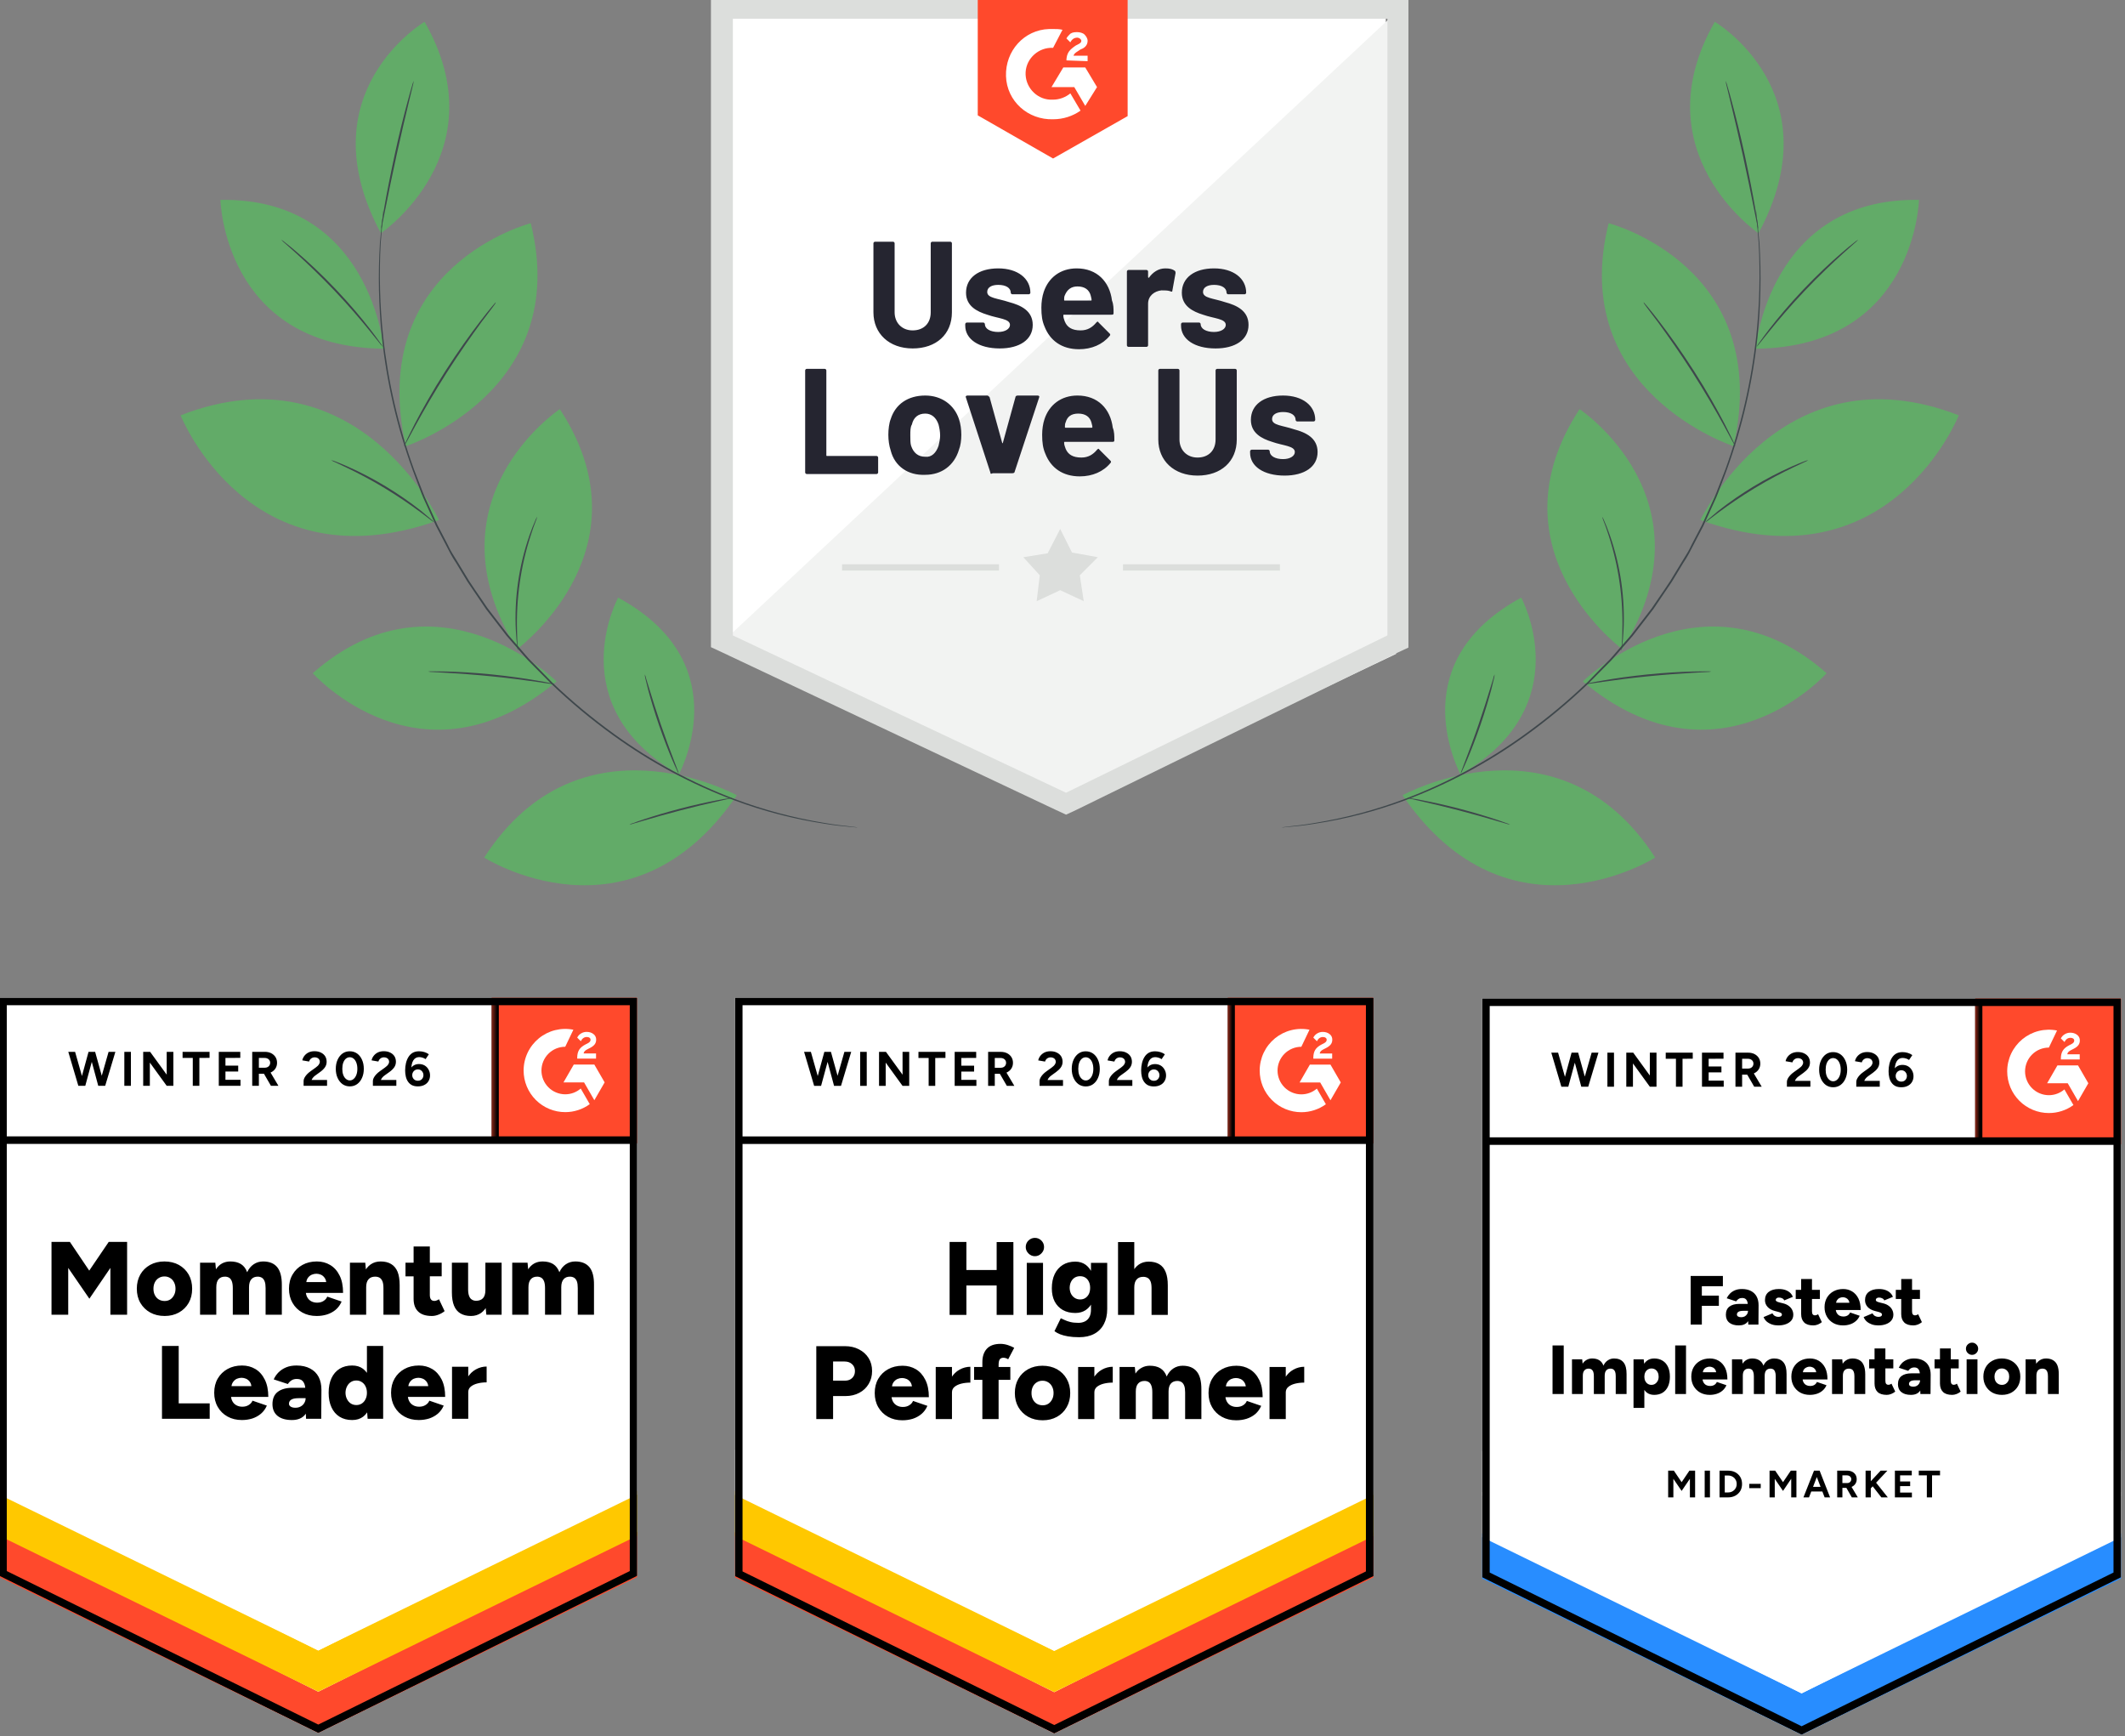 <svg width="344" height="281" viewBox="0 0 344 281" fill="none" xmlns="http://www.w3.org/2000/svg">
<rect x="0" y="0" width="344" height="281" fill="#808080" stroke="none"/>
<g clip-path="url(#clip0_1114_851)">
<g opacity="0.73">
<path d="M317.089 67.222C317.089 67.222 305.992 95.217 275.261 84.175C275.261 84.175 288.512 56.114 317.089 67.222Z" fill="#57BB5F"/>
<path d="M295.699 108.963C295.699 108.963 278.158 128.615 256.231 110.294C256.235 110.266 275.567 91.236 295.699 108.963Z" fill="#57BB5F"/>
<path d="M267.946 138.8C267.946 138.8 244.246 153.89 227.047 128.715C227.047 128.715 252.425 114.758 267.946 138.8Z" fill="#57BB5F"/>
<path d="M255.702 66.218C255.702 66.218 277.644 80.786 262.636 105.094C261.098 103.91 241.324 88.209 255.702 66.218Z" fill="#57BB5F"/>
<path d="M246.259 96.728C246.259 96.728 255.788 114.192 236.422 125.369C235.567 123.52 227.431 106.968 246.259 96.728Z" fill="#57BB5F"/>
<path d="M310.646 32.353C310.646 32.353 310.085 56.186 284.198 56.443C284.198 56.443 286.343 31.945 310.646 32.353Z" fill="#57BB5F"/>
<path d="M277.597 3.528C277.597 3.528 296.918 14.947 284.671 37.746C284.648 37.764 265.52 24.649 277.597 3.528Z" fill="#57BB5F"/>
<path d="M260.41 36.127C260.41 36.127 287.135 42.997 280.641 72.222C280.662 72.225 253.617 63.404 260.41 36.127Z" fill="#57BB5F"/>
<path d="M207.441 133.924L207.799 133.875L208.852 133.74C209.781 133.63 211.149 133.504 212.894 133.191C217.832 132.385 222.678 131.093 227.361 129.336C234.309 126.706 240.878 123.169 246.896 118.815C250.448 116.254 253.818 113.448 256.98 110.419L259.399 107.942L260.625 106.706C261.022 106.276 261.394 105.829 261.78 105.383C262.556 104.499 263.328 103.601 264.114 102.704L266.31 99.852C266.679 99.376 267.047 98.899 267.409 98.422L268.417 96.938C269.089 95.948 269.76 95.014 270.408 93.993L272.232 90.991C272.527 90.49 272.833 90.005 273.141 89.507C273.45 89.008 273.676 88.491 273.936 87.986L275.506 84.99C275.971 83.972 276.428 82.959 276.876 81.959C277.107 81.464 277.331 80.968 277.554 80.471C277.778 79.975 277.953 79.472 278.149 78.972C278.542 77.971 278.925 76.984 279.299 76.009C281.829 69.03 283.51 61.772 284.307 54.391C284.833 49.413 284.965 44.402 284.701 39.403C284.573 37.641 284.433 36.272 284.359 35.34C284.317 34.884 284.289 34.529 284.267 34.279C284.245 34.03 284.254 33.919 284.254 33.919L284.302 34.277L284.416 35.334C284.512 36.261 284.673 37.634 284.829 39.4C285.131 44.407 285.029 49.43 284.521 54.42C283.74 61.825 282.057 69.106 279.512 76.102L278.395 79.076C278.199 79.576 278.022 80.093 277.799 80.583C277.576 81.072 277.351 81.582 277.12 82.078C276.671 83.084 276.214 84.097 275.749 85.115C275.23 86.112 274.716 87.081 274.177 88.125C273.916 88.637 273.649 89.141 273.381 89.653C273.113 90.164 272.793 90.647 272.471 91.144L270.645 94.16C269.995 95.146 269.323 96.086 268.646 97.11L267.637 98.602L266.531 100.037L264.326 102.895L261.983 105.587C261.598 106.033 261.218 106.486 260.822 106.909L259.595 108.145L257.142 110.618C253.967 113.667 250.579 116.487 247.004 119.055C240.966 123.417 234.371 126.95 227.394 129.558C222.693 131.304 217.826 132.564 212.869 133.321C211.119 133.619 209.739 133.73 208.813 133.819L207.758 133.919C207.652 133.925 207.547 133.927 207.441 133.924Z" fill="#263238"/>
<path d="M241.946 109.146C241.943 109.379 241.911 109.611 241.85 109.836C241.757 110.252 241.609 110.858 241.414 111.604C241.018 113.089 240.418 115.13 239.652 117.351C238.887 119.572 238.112 121.553 237.508 122.967C237.205 123.678 236.951 124.24 236.764 124.629C236.683 124.84 236.577 125.04 236.449 125.225C236.491 125.004 236.561 124.789 236.657 124.586C236.835 124.118 237.047 123.55 237.302 122.882C237.852 121.454 238.6 119.462 239.358 117.247C240.115 115.031 240.755 113.01 241.198 111.539C241.411 110.865 241.591 110.278 241.734 109.806C241.776 109.578 241.847 109.356 241.946 109.146V109.146Z" fill="#263238"/>
<path d="M244.461 133.462C244.228 133.439 243.999 133.386 243.779 133.304L242.015 132.792C240.522 132.352 238.466 131.764 236.172 131.164C233.879 130.564 231.794 130.078 230.281 129.734L228.495 129.324C228.262 129.292 228.034 129.227 227.819 129.132C228.052 129.136 228.283 129.168 228.509 129.227C228.936 129.287 229.557 129.373 230.321 129.543C231.843 129.831 233.945 130.285 236.239 130.885C238.533 131.485 240.591 132.109 242.07 132.602C242.802 132.845 243.413 133.056 243.807 133.209C244.034 133.268 244.253 133.353 244.461 133.462V133.462Z" fill="#263238"/>
<path d="M277.051 108.693C276.784 108.748 276.511 108.776 276.238 108.777L274.034 108.9C272.169 109.006 269.599 109.184 266.761 109.465C263.923 109.745 261.372 110.087 259.528 110.351L257.339 110.666C257.072 110.719 256.8 110.745 256.527 110.743C256.787 110.658 257.052 110.592 257.321 110.544C257.829 110.432 258.572 110.296 259.487 110.142C261.325 109.82 263.887 109.445 266.726 109.157C269.565 108.87 272.144 108.736 274.014 108.686C274.946 108.661 275.706 108.654 276.227 108.656C276.502 108.642 276.778 108.655 277.051 108.693V108.693Z" fill="#263238"/>
<path d="M259.355 83.604C259.508 83.855 259.636 84.12 259.738 84.395C259.976 84.907 260.265 85.664 260.609 86.626C262.343 91.597 263.093 96.858 262.817 102.116C262.762 103.121 262.691 103.934 262.607 104.492C262.597 104.783 262.556 105.072 262.487 105.354C262.472 105.065 262.482 104.774 262.516 104.486C262.594 103.927 262.604 103.092 262.628 102.111C262.777 96.88 262.03 91.662 260.418 86.684C260.114 85.735 259.848 84.966 259.643 84.467C259.521 84.189 259.424 83.9 259.355 83.604Z" fill="#263238"/>
<path d="M292.734 74.472C292.518 74.615 292.287 74.734 292.045 74.826L290.148 75.723C288.551 76.485 286.371 77.603 284.067 78.999C281.763 80.395 279.747 81.795 278.328 82.85L276.654 84.115C276.459 84.282 276.248 84.43 276.024 84.555C276.186 84.356 276.372 84.176 276.576 84.02C276.945 83.692 277.495 83.227 278.17 82.673C279.991 81.243 281.898 79.925 283.88 78.727C285.861 77.53 287.915 76.457 290.029 75.516C290.838 75.158 291.523 74.887 291.97 74.71C292.216 74.606 292.472 74.526 292.734 74.472V74.472Z" fill="#263238"/>
<path d="M266.059 48.916C266.135 48.973 266.202 49.041 266.256 49.119L266.782 49.734C267.235 50.275 267.863 51.065 268.631 52.065C270.163 54.05 272.183 56.87 274.259 60.105C276.334 63.339 278.022 66.373 279.182 68.602C279.731 69.712 280.209 70.629 280.508 71.261L280.846 72.011C280.891 72.095 280.924 72.185 280.943 72.278C280.882 72.204 280.829 72.124 280.787 72.038L280.4 71.331L278.983 68.722C277.777 66.522 276.049 63.518 273.993 60.293C271.938 57.068 269.913 54.233 268.449 52.216L266.667 49.858L266.188 49.201C266.13 49.114 266.087 49.017 266.059 48.916V48.916Z" fill="#263238"/>
<path d="M300.831 38.767C300.625 39.005 300.397 39.223 300.15 39.418L298.23 41.135C296.621 42.599 294.443 44.659 292.161 47.064C289.879 49.468 287.936 51.758 286.57 53.439L284.955 55.444C284.766 55.698 284.561 55.94 284.342 56.167C284.489 55.888 284.663 55.622 284.86 55.374C285.203 54.874 285.731 54.166 286.392 53.302C287.721 51.581 289.647 49.26 291.937 46.85C294.227 44.439 296.432 42.39 298.084 40.974C298.886 40.262 299.59 39.699 300.071 39.33C300.31 39.124 300.564 38.936 300.831 38.767Z" fill="#263238"/>
<path d="M279.345 13.068C279.476 13.362 279.58 13.669 279.654 13.983C279.837 14.585 280.083 15.449 280.369 16.529C280.949 18.677 281.699 21.637 282.421 24.993C283.143 28.349 283.733 31.343 284.11 33.54C284.301 34.643 284.438 35.527 284.528 36.151C284.59 36.466 284.626 36.787 284.634 37.108C284.532 36.803 284.457 36.489 284.412 36.17L283.893 33.58C283.456 31.41 282.851 28.379 282.117 25.056C281.383 21.734 280.68 18.746 280.157 16.584L279.537 14.016C279.452 13.704 279.388 13.387 279.345 13.068V13.068Z" fill="#263238"/>
</g>
<g opacity="0.73">
<path d="M29.238 67.222C29.238 67.222 40.335 95.217 71.066 84.175C71.066 84.175 57.814 56.114 29.238 67.222Z" fill="#57BB5F"/>
<path d="M50.628 108.963C50.628 108.963 68.168 128.615 90.096 110.294C90.092 110.266 70.76 91.236 50.628 108.963Z" fill="#57BB5F"/>
<path d="M78.381 138.8C78.381 138.8 102.081 153.89 119.28 128.715C119.28 128.715 93.902 114.758 78.381 138.8Z" fill="#57BB5F"/>
<path d="M90.625 66.218C90.625 66.218 68.682 80.786 83.691 105.094C85.228 103.91 105.002 88.209 90.625 66.218Z" fill="#57BB5F"/>
<path d="M100.068 96.728C100.068 96.728 90.539 114.192 109.905 125.369C110.759 123.52 118.896 106.968 100.068 96.728Z" fill="#57BB5F"/>
<path d="M35.681 32.353C35.681 32.353 36.242 56.186 62.129 56.443C62.129 56.443 59.984 31.945 35.681 32.353Z" fill="#57BB5F"/>
<path d="M68.73 3.528C68.73 3.528 49.409 14.947 61.655 37.746C61.679 37.764 80.806 24.649 68.73 3.528Z" fill="#57BB5F"/>
<path d="M85.917 36.127C85.917 36.127 59.192 42.997 65.685 72.222C65.665 72.225 92.71 63.404 85.917 36.127Z" fill="#57BB5F"/>
<path d="M138.886 133.924L138.527 133.875L137.475 133.74C136.545 133.63 135.178 133.504 133.432 133.191C128.495 132.385 123.649 131.093 118.965 129.336C112.018 126.706 105.449 123.169 99.43 118.815C95.878 116.254 92.509 113.448 89.347 110.419L86.928 107.942L85.701 106.706C85.304 106.276 84.933 105.829 84.547 105.383C83.77 104.499 82.999 103.601 82.213 102.704L80.016 99.852C79.648 99.376 79.279 98.899 78.918 98.422L77.91 96.938C77.238 95.948 76.567 95.014 75.918 93.993L74.095 90.991C73.8 90.49 73.494 90.005 73.185 89.507C72.877 89.008 72.65 88.491 72.39 87.986L70.821 84.99C70.356 83.972 69.899 82.959 69.45 81.959C69.22 81.464 68.996 80.968 68.772 80.471C68.549 79.975 68.373 79.472 68.177 78.972C67.785 77.971 67.402 76.984 67.027 76.009C64.498 69.03 62.816 61.772 62.02 54.391C61.493 49.413 61.361 44.402 61.625 39.403C61.753 37.641 61.893 36.272 61.968 35.34C62.01 34.884 62.038 34.529 62.06 34.279C62.081 34.03 62.073 33.919 62.073 33.919L62.024 34.277L61.911 35.334C61.815 36.261 61.654 37.634 61.498 39.4C61.195 44.407 61.298 49.43 61.806 54.42C62.587 61.825 64.269 69.106 66.815 76.102L67.932 79.076C68.128 79.576 68.305 80.093 68.528 80.583C68.75 81.072 68.976 81.582 69.207 82.078C69.656 83.084 70.113 84.097 70.578 85.115C71.096 86.112 71.611 87.081 72.149 88.125C72.41 88.637 72.677 89.141 72.945 89.653C73.213 90.164 73.534 90.647 73.856 91.144L75.681 94.16C76.332 95.146 77.004 96.086 77.68 97.11L78.689 98.602L79.796 100.037L82 102.895L84.343 105.587C84.729 106.033 85.108 106.486 85.505 106.909L86.731 108.145L89.184 110.618C92.359 113.667 95.747 116.487 99.323 119.055C105.36 123.417 111.956 126.95 118.933 129.558C123.634 131.304 128.5 132.564 133.457 133.321C135.208 133.619 136.587 133.73 137.514 133.819L138.569 133.919C138.674 133.925 138.78 133.927 138.886 133.924Z" fill="#263238"/>
<path d="M104.381 109.146C104.383 109.379 104.415 109.611 104.477 109.836C104.57 110.252 104.717 110.858 104.912 111.604C105.309 113.089 105.908 115.13 106.674 117.351C107.44 119.572 108.214 121.553 108.819 122.967C109.121 123.678 109.375 124.24 109.563 124.629C109.644 124.84 109.75 125.04 109.878 125.225C109.836 125.004 109.766 124.789 109.67 124.586C109.492 124.118 109.28 123.55 109.025 122.882C108.475 121.454 107.727 119.462 106.969 117.247C106.211 115.031 105.572 113.01 105.128 111.539C104.915 110.865 104.735 110.278 104.592 109.806C104.55 109.578 104.479 109.356 104.381 109.146V109.146Z" fill="#263238"/>
<path d="M101.866 133.462C102.099 133.439 102.328 133.386 102.547 133.304L104.312 132.792C105.805 132.352 107.861 131.764 110.154 131.164C112.448 130.564 114.532 130.078 116.046 129.734L117.831 129.324C118.065 129.292 118.292 129.227 118.508 129.132C118.275 129.136 118.043 129.168 117.818 129.227C117.39 129.287 116.769 129.373 116.005 129.543C114.484 129.831 112.381 130.285 110.088 130.885C107.794 131.485 105.736 132.109 104.257 132.602C103.524 132.845 102.914 133.056 102.52 133.209C102.293 133.268 102.074 133.353 101.866 133.462V133.462Z" fill="#263238"/>
<path d="M69.275 108.693C69.543 108.748 69.816 108.776 70.089 108.777L72.293 108.9C74.157 109.006 76.728 109.184 79.566 109.465C82.404 109.745 84.955 110.087 86.799 110.351L88.987 110.666C89.255 110.719 89.527 110.745 89.8 110.743C89.54 110.658 89.275 110.592 89.005 110.544C88.498 110.432 87.754 110.296 86.84 110.142C85.002 109.82 82.439 109.445 79.6 109.157C76.761 108.87 74.183 108.736 72.312 108.686C71.381 108.661 70.62 108.654 70.1 108.656C69.825 108.642 69.549 108.655 69.275 108.693V108.693Z" fill="#263238"/>
<path d="M86.971 83.604C86.819 83.855 86.691 84.12 86.589 84.395C86.351 84.907 86.062 85.664 85.718 86.626C83.983 91.597 83.233 96.858 83.51 102.116C83.565 103.121 83.635 103.934 83.72 104.492C83.73 104.783 83.77 105.072 83.84 105.354C83.854 105.065 83.845 104.774 83.811 104.486C83.733 103.927 83.722 103.092 83.699 102.111C83.549 96.88 84.297 91.662 85.909 86.684C86.213 85.735 86.479 84.966 86.683 84.467C86.806 84.189 86.902 83.9 86.971 83.604Z" fill="#263238"/>
<path d="M53.593 74.472C53.808 74.615 54.039 74.734 54.282 74.826L56.178 75.723C57.775 76.485 59.956 77.603 62.26 78.999C64.563 80.395 66.579 81.795 67.999 82.85L69.672 84.115C69.868 84.282 70.079 84.43 70.303 84.555C70.14 84.356 69.955 84.176 69.751 84.02C69.381 83.692 68.832 83.227 68.157 82.673C66.336 81.243 64.429 79.925 62.447 78.727C60.466 77.53 58.412 76.457 56.297 75.516C55.488 75.158 54.804 74.887 54.357 74.71C54.111 74.606 53.855 74.526 53.593 74.472V74.472Z" fill="#263238"/>
<path d="M80.268 48.916C80.192 48.973 80.125 49.041 80.071 49.119L79.544 49.734C79.092 50.275 78.463 51.065 77.695 52.065C76.164 54.05 74.143 56.87 72.068 60.105C69.993 63.339 68.305 66.373 67.144 68.602C66.595 69.712 66.118 70.629 65.819 71.261L65.48 72.011C65.435 72.095 65.403 72.185 65.384 72.278C65.445 72.204 65.497 72.124 65.54 72.038L65.927 71.331L67.344 68.722C68.55 66.522 70.278 63.518 72.333 60.293C74.389 57.068 76.414 54.233 77.878 52.216L79.66 49.858L80.138 49.201C80.196 49.114 80.24 49.017 80.268 48.916V48.916Z" fill="#263238"/>
<path d="M45.496 38.767C45.702 39.005 45.93 39.223 46.177 39.418L48.096 41.135C49.706 42.599 51.884 44.659 54.166 47.064C56.448 49.468 58.391 51.758 59.757 53.439L61.371 55.444C61.56 55.698 61.765 55.94 61.985 56.167C61.837 55.888 61.664 55.622 61.467 55.374C61.123 54.874 60.596 54.166 59.934 53.302C58.605 51.581 56.679 49.26 54.389 46.85C52.1 44.439 49.895 42.39 48.243 40.974C47.441 40.262 46.736 39.699 46.256 39.33C46.017 39.124 45.763 38.936 45.496 38.767Z" fill="#263238"/>
<path d="M66.982 13.068C66.85 13.362 66.747 13.669 66.673 13.983C66.49 14.585 66.244 15.449 65.958 16.529C65.377 18.677 64.628 21.637 63.906 24.993C63.184 28.349 62.594 31.343 62.217 33.54C62.026 34.643 61.888 35.527 61.799 36.151C61.737 36.466 61.701 36.787 61.693 37.108C61.795 36.803 61.869 36.489 61.914 36.17L62.434 33.58C62.87 31.41 63.476 28.379 64.21 25.056C64.944 21.734 65.647 18.746 66.169 16.584L66.79 14.016C66.874 13.704 66.939 13.387 66.982 13.068V13.068Z" fill="#263238"/>
</g>
<g clip-path="url(#clip1_1114_851)">
<path d="M-0.122 255.039L51.523 280.487L103.169 255.039V161.479H-0.122V255.039Z" fill="white"/>
<path d="M-0.122 255.039L51.523 280.487L103.169 255.039V161.479H-0.122V255.039Z" fill="white"/>
<path d="M16.006 175.745L17.578 170.244H18.678L17.028 175.745H16.006ZM12.683 175.745L11.055 170.244H12.155L13.716 175.745H12.683ZM12.829 175.745L14.333 170.244H15.299L13.806 175.745H12.829ZM15.905 175.745L14.423 170.244H15.4L16.927 175.745H15.905ZM20.127 175.745V170.244H21.193V175.745H20.127ZM23.18 175.745V170.244H24.303L26.986 173.937V170.244H28.064V175.745H26.986L24.258 171.984V175.745H23.18ZM31.208 175.745V171.232H29.557V170.244H33.925V171.221L32.274 171.232V175.745H31.208ZM35.418 175.745V170.244H38.898V171.221L36.496 171.232V172.478H38.562V173.432H36.496V174.768H38.932V175.745H35.418ZM40.829 175.745V170.244H42.873C43.262 170.244 43.606 170.319 43.906 170.468C44.205 170.625 44.437 170.835 44.602 171.097C44.767 171.359 44.849 171.666 44.849 172.018C44.849 172.362 44.763 172.669 44.591 172.938C44.418 173.208 44.179 173.417 43.872 173.567C43.565 173.717 43.221 173.792 42.839 173.792H41.907V175.745H40.829ZM43.861 175.745L42.581 173.533L43.412 172.949L45.073 175.745H43.861ZM41.907 172.815H42.884C43.041 172.815 43.187 172.781 43.322 172.714C43.449 172.646 43.55 172.553 43.625 172.433C43.7 172.313 43.737 172.175 43.737 172.018C43.737 171.786 43.651 171.595 43.479 171.445C43.314 171.303 43.097 171.232 42.828 171.232H41.907V172.815ZM49.149 175.745V174.948C49.149 174.798 49.194 174.634 49.283 174.454C49.381 174.267 49.512 174.083 49.676 173.904C49.849 173.717 50.047 173.545 50.272 173.387L51.102 172.792C51.215 172.71 51.323 172.62 51.428 172.523C51.533 172.426 51.615 172.317 51.675 172.197C51.742 172.078 51.776 171.965 51.776 171.86C51.776 171.718 51.742 171.595 51.675 171.49C51.615 171.378 51.522 171.292 51.394 171.232C51.267 171.164 51.114 171.131 50.934 171.131C50.777 171.131 50.635 171.164 50.507 171.232C50.388 171.292 50.286 171.374 50.204 171.479C50.129 171.584 50.073 171.696 50.036 171.816L48.935 171.625C48.988 171.363 49.1 171.119 49.272 170.895C49.444 170.67 49.669 170.487 49.946 170.345C50.23 170.21 50.548 170.143 50.9 170.143C51.312 170.143 51.664 170.218 51.956 170.367C52.248 170.509 52.476 170.708 52.641 170.962C52.798 171.217 52.876 171.512 52.876 171.849C52.876 172.186 52.783 172.489 52.596 172.759C52.408 173.021 52.154 173.268 51.832 173.5L51.091 174.039C50.934 174.143 50.803 174.259 50.698 174.387C50.586 174.514 50.5 174.652 50.44 174.802H52.944V175.745H49.149ZM56.626 175.835C56.184 175.835 55.792 175.715 55.447 175.476C55.11 175.229 54.845 174.892 54.65 174.465C54.456 174.039 54.358 173.548 54.358 172.994C54.358 172.441 54.456 171.95 54.65 171.524C54.845 171.097 55.11 170.76 55.447 170.513C55.784 170.274 56.173 170.154 56.615 170.154C57.064 170.154 57.461 170.274 57.805 170.513C58.149 170.76 58.415 171.097 58.602 171.524C58.797 171.95 58.894 172.441 58.894 172.994C58.894 173.548 58.797 174.039 58.602 174.465C58.415 174.892 58.149 175.229 57.805 175.476C57.468 175.715 57.075 175.835 56.626 175.835ZM56.626 174.869C56.866 174.869 57.075 174.787 57.255 174.622C57.442 174.465 57.588 174.244 57.693 173.96C57.797 173.683 57.85 173.361 57.85 172.994C57.85 172.628 57.797 172.302 57.693 172.018C57.588 171.733 57.442 171.512 57.255 171.355C57.075 171.198 56.862 171.119 56.615 171.119C56.383 171.119 56.173 171.198 55.986 171.355C55.806 171.512 55.664 171.733 55.559 172.018C55.462 172.302 55.414 172.628 55.414 172.994C55.414 173.361 55.462 173.683 55.559 173.96C55.664 174.244 55.81 174.465 55.997 174.622C56.184 174.787 56.394 174.869 56.626 174.869ZM60.365 175.745V174.948C60.365 174.798 60.41 174.634 60.499 174.454C60.597 174.267 60.728 174.083 60.892 173.904C61.065 173.717 61.263 173.545 61.487 173.387L62.318 172.792C62.431 172.71 62.539 172.62 62.644 172.523C62.749 172.426 62.831 172.317 62.891 172.197C62.958 172.078 62.992 171.965 62.992 171.86C62.992 171.718 62.958 171.595 62.891 171.49C62.831 171.378 62.737 171.292 62.61 171.232C62.483 171.164 62.326 171.131 62.139 171.131C61.981 171.131 61.843 171.164 61.723 171.232C61.603 171.292 61.502 171.374 61.42 171.479C61.345 171.584 61.289 171.696 61.252 171.816L60.151 171.625C60.204 171.363 60.316 171.119 60.488 170.895C60.66 170.67 60.885 170.487 61.162 170.345C61.446 170.21 61.764 170.143 62.116 170.143C62.528 170.143 62.88 170.218 63.172 170.367C63.464 170.509 63.692 170.708 63.856 170.962C64.014 171.217 64.092 171.512 64.092 171.849C64.092 172.186 63.999 172.489 63.812 172.759C63.624 173.021 63.37 173.268 63.048 173.5L62.296 174.039C62.146 174.143 62.015 174.259 61.903 174.387C61.798 174.514 61.716 174.652 61.656 174.802H64.16V175.745H60.365ZM67.64 175.835C67.273 175.835 66.959 175.771 66.697 175.644C66.435 175.509 66.222 175.322 66.057 175.083C65.892 174.851 65.772 174.577 65.698 174.263C65.623 173.949 65.585 173.612 65.585 173.253C65.585 172.833 65.63 172.437 65.72 172.063C65.81 171.688 65.945 171.359 66.124 171.075C66.304 170.783 66.536 170.554 66.82 170.39C67.105 170.233 67.445 170.154 67.842 170.154C68.126 170.154 68.407 170.195 68.684 170.277C68.961 170.36 69.208 170.48 69.425 170.637L68.897 171.423C68.733 171.31 68.557 171.228 68.37 171.176C68.183 171.123 68.01 171.097 67.853 171.097C67.449 171.097 67.135 171.273 66.91 171.625C66.678 171.984 66.566 172.549 66.573 173.32L66.36 173.163C66.48 172.878 66.667 172.65 66.921 172.478C67.176 172.306 67.475 172.22 67.82 172.22C68.171 172.22 68.482 172.298 68.751 172.456C69.021 172.62 69.231 172.845 69.38 173.129C69.537 173.406 69.616 173.717 69.616 174.061C69.616 174.405 69.534 174.712 69.369 174.982C69.212 175.251 68.984 175.461 68.684 175.61C68.392 175.76 68.044 175.835 67.64 175.835ZM67.64 174.925C67.82 174.925 67.977 174.888 68.112 174.813C68.246 174.731 68.351 174.622 68.426 174.488C68.508 174.353 68.549 174.196 68.549 174.016C68.549 173.836 68.508 173.679 68.426 173.545C68.351 173.402 68.246 173.29 68.112 173.208C67.977 173.125 67.82 173.084 67.64 173.084C67.468 173.084 67.314 173.125 67.18 173.208C67.037 173.29 66.929 173.402 66.854 173.545C66.772 173.679 66.731 173.836 66.731 174.016C66.731 174.196 66.772 174.353 66.854 174.488C66.929 174.622 67.037 174.731 67.18 174.813C67.314 174.888 67.468 174.925 67.64 174.925Z" fill="black"/>
<path d="M8.338 212.795V201.006H11.313L14.446 205.654L17.601 201.006H20.576V212.795H17.87V205.216L14.468 210.201L11.044 205.216V212.795H8.338ZM26.661 212.997C25.77 212.997 24.988 212.81 24.314 212.436C23.641 212.061 23.109 211.541 22.72 210.875C22.338 210.216 22.148 209.453 22.148 208.585C22.148 207.724 22.335 206.96 22.709 206.294C23.083 205.636 23.611 205.115 24.292 204.734C24.973 204.359 25.744 204.172 26.605 204.172C27.495 204.172 28.281 204.359 28.962 204.734C29.636 205.115 30.164 205.636 30.546 206.294C30.92 206.96 31.107 207.724 31.107 208.585C31.107 209.453 30.92 210.216 30.546 210.875C30.164 211.541 29.636 212.061 28.962 212.436C28.289 212.81 27.522 212.997 26.661 212.997ZM26.661 210.572C26.998 210.572 27.297 210.489 27.559 210.325C27.821 210.153 28.027 209.917 28.177 209.617C28.334 209.326 28.412 208.981 28.412 208.585C28.412 208.195 28.334 207.851 28.177 207.552C28.027 207.252 27.817 207.02 27.548 206.856C27.278 206.683 26.971 206.597 26.627 206.597C26.275 206.597 25.965 206.683 25.695 206.856C25.426 207.02 25.216 207.252 25.067 207.552C24.917 207.851 24.842 208.195 24.842 208.585C24.842 208.981 24.917 209.326 25.067 209.617C25.216 209.917 25.43 210.153 25.707 210.325C25.983 210.489 26.302 210.572 26.661 210.572ZM32.387 212.795V204.374H34.857L34.958 205.441C35.227 205.022 35.56 204.704 35.957 204.487C36.361 204.277 36.803 204.172 37.282 204.172C37.978 204.172 38.554 204.315 39.011 204.599C39.467 204.891 39.8 205.329 40.01 205.913C40.272 205.351 40.627 204.921 41.077 204.621C41.526 204.322 42.031 204.172 42.592 204.172C43.603 204.172 44.362 204.479 44.871 205.093C45.38 205.714 45.631 206.676 45.624 207.978V212.795H42.996V208.484C42.996 208.034 42.948 207.679 42.85 207.417C42.753 207.155 42.615 206.96 42.435 206.833C42.255 206.713 42.042 206.646 41.795 206.631C41.316 206.616 40.949 206.755 40.695 207.046C40.44 207.331 40.313 207.765 40.313 208.349V212.795H37.686V208.484C37.686 208.034 37.637 207.679 37.54 207.417C37.45 207.155 37.316 206.96 37.136 206.833C36.956 206.713 36.743 206.646 36.496 206.631C36.009 206.616 35.639 206.755 35.384 207.046C35.137 207.331 35.014 207.765 35.014 208.349V212.795H32.387ZM51.26 212.997C50.384 212.997 49.609 212.81 48.936 212.436C48.262 212.061 47.734 211.541 47.353 210.875C46.971 210.216 46.78 209.453 46.78 208.585C46.78 207.709 46.975 206.942 47.364 206.283C47.753 205.617 48.285 205.1 48.958 204.734C49.632 204.359 50.41 204.172 51.293 204.172C52.094 204.172 52.813 204.363 53.449 204.745C54.093 205.127 54.602 205.695 54.976 206.451C55.35 207.2 55.537 208.135 55.537 209.258H49.205L49.497 208.944C49.497 209.326 49.576 209.662 49.733 209.954C49.89 210.246 50.107 210.467 50.384 210.617C50.668 210.766 50.983 210.841 51.327 210.841C51.746 210.841 52.098 210.748 52.382 210.561C52.667 210.381 52.865 210.149 52.977 209.864L55.301 210.662C55.077 211.186 54.763 211.623 54.358 211.975C53.947 212.319 53.475 212.578 52.944 212.75C52.42 212.915 51.858 212.997 51.26 212.997ZM49.564 207.844L49.295 207.507H53.067L52.831 207.844C52.831 207.432 52.745 207.103 52.573 206.856C52.409 206.609 52.203 206.429 51.956 206.317C51.709 206.212 51.462 206.16 51.215 206.16C50.968 206.16 50.717 206.212 50.463 206.317C50.208 206.429 49.995 206.609 49.823 206.856C49.651 207.103 49.564 207.432 49.564 207.844ZM56.649 212.795V204.374H59.13L59.276 205.924V212.795H56.649ZM62.072 212.795V208.484H64.699V212.795H62.072ZM62.072 208.484C62.072 208.034 62.023 207.679 61.925 207.417C61.821 207.155 61.678 206.96 61.499 206.833C61.312 206.713 61.084 206.646 60.814 206.631C60.305 206.616 59.923 206.755 59.669 207.046C59.407 207.331 59.276 207.765 59.276 208.349H58.49C58.49 207.466 58.625 206.71 58.894 206.081C59.164 205.46 59.53 204.984 59.995 204.655C60.459 204.333 61.001 204.172 61.622 204.172C62.296 204.172 62.861 204.311 63.318 204.588C63.782 204.865 64.13 205.284 64.362 205.845C64.586 206.407 64.699 207.125 64.699 208.001V208.484H62.072ZM69.919 212.997C68.924 212.997 68.183 212.757 67.696 212.278C67.202 211.807 66.955 211.126 66.955 210.235V201.747H69.582V209.584C69.582 209.921 69.646 210.168 69.773 210.325C69.893 210.482 70.084 210.561 70.346 210.561C70.443 210.561 70.559 210.534 70.694 210.482C70.829 210.43 70.952 210.366 71.064 210.291L71.974 212.211C71.704 212.436 71.383 212.623 71.008 212.772C70.634 212.922 70.271 212.997 69.919 212.997ZM65.642 206.586V204.374H71.502V206.575L65.642 206.586ZM78.733 212.795L78.576 211.245V204.374H81.203V212.795H78.733ZM73.153 208.686V204.374H75.78V208.686H73.153ZM75.78 208.686C75.78 209.127 75.832 209.483 75.937 209.752C76.034 210.022 76.18 210.216 76.375 210.336C76.562 210.463 76.787 210.531 77.049 210.538C77.55 210.538 77.932 210.396 78.194 210.111C78.448 209.827 78.576 209.397 78.576 208.82H79.373C79.373 209.711 79.238 210.467 78.968 211.088C78.699 211.709 78.332 212.185 77.868 212.514C77.397 212.836 76.854 212.997 76.24 212.997C75.567 212.997 74.998 212.858 74.534 212.581C74.077 212.312 73.733 211.897 73.501 211.335C73.269 210.774 73.153 210.055 73.153 209.18V208.686H75.78ZM82.92 212.795V204.374H85.402L85.503 205.441C85.772 205.022 86.105 204.704 86.502 204.487C86.898 204.277 87.34 204.172 87.827 204.172C88.523 204.172 89.099 204.315 89.556 204.599C90.005 204.891 90.338 205.329 90.555 205.913C90.809 205.351 91.161 204.921 91.61 204.621C92.059 204.322 92.564 204.172 93.126 204.172C94.136 204.172 94.9 204.479 95.416 205.093C95.925 205.714 96.172 206.676 96.157 207.978V212.795H93.53V208.484C93.53 208.034 93.485 207.679 93.395 207.417C93.298 207.155 93.16 206.96 92.98 206.833C92.8 206.713 92.587 206.646 92.34 206.631C91.853 206.616 91.487 206.755 91.24 207.046C90.985 207.331 90.858 207.765 90.858 208.349V212.795H88.231V208.484C88.231 208.034 88.182 207.679 88.085 207.417C87.988 207.155 87.849 206.96 87.669 206.833C87.49 206.713 87.276 206.646 87.029 206.631C86.55 206.616 86.184 206.755 85.929 207.046C85.675 207.331 85.547 207.765 85.547 208.349V212.795H82.92ZM26.223 229.636V217.847H28.929V227.143H33.947V229.636H26.223ZM39.157 229.838C38.281 229.838 37.506 229.651 36.833 229.276C36.159 228.902 35.631 228.382 35.25 227.716C34.868 227.057 34.677 226.294 34.677 225.425C34.677 224.55 34.868 223.782 35.25 223.124C35.639 222.458 36.17 221.941 36.844 221.574C37.518 221.2 38.3 221.013 39.191 221.013C39.984 221.013 40.702 221.204 41.346 221.586C41.982 221.967 42.487 222.536 42.862 223.292C43.243 224.041 43.434 224.976 43.434 226.099H37.102L37.383 225.785C37.383 226.166 37.462 226.503 37.619 226.795C37.776 227.087 37.997 227.308 38.281 227.457C38.558 227.607 38.872 227.682 39.224 227.682C39.636 227.682 39.984 227.588 40.268 227.401C40.56 227.222 40.762 226.99 40.874 226.705L43.199 227.502C42.974 228.026 42.656 228.464 42.244 228.816C41.833 229.16 41.365 229.419 40.841 229.591C40.309 229.755 39.748 229.838 39.157 229.838ZM37.45 224.684L37.181 224.348H40.953L40.717 224.684C40.717 224.273 40.635 223.943 40.47 223.696C40.298 223.449 40.089 223.27 39.842 223.157C39.595 223.053 39.348 223 39.101 223C38.854 223 38.603 223.053 38.348 223.157C38.101 223.27 37.892 223.449 37.72 223.696C37.54 223.943 37.45 224.273 37.45 224.684ZM49.542 229.636L49.475 227.817V225.448C49.475 224.999 49.437 224.606 49.362 224.269C49.28 223.932 49.138 223.666 48.936 223.472C48.734 223.285 48.43 223.191 48.026 223.191C47.712 223.191 47.439 223.262 47.207 223.404C46.967 223.554 46.765 223.756 46.6 224.011L44.31 223.259C44.497 222.839 44.755 222.461 45.085 222.125C45.422 221.788 45.83 221.518 46.309 221.316C46.795 221.114 47.356 221.013 47.993 221.013C48.868 221.013 49.609 221.178 50.216 221.507C50.822 221.829 51.278 222.282 51.585 222.866C51.885 223.449 52.034 224.142 52.034 224.943L52.001 229.636H49.542ZM47.252 229.838C46.256 229.838 45.481 229.613 44.928 229.164C44.381 228.715 44.108 228.082 44.108 227.267C44.108 226.376 44.392 225.714 44.961 225.279C45.538 224.838 46.342 224.617 47.375 224.617H49.677V226.301H48.363C47.802 226.301 47.398 226.38 47.151 226.537C46.904 226.694 46.78 226.915 46.78 227.199C46.78 227.401 46.874 227.559 47.061 227.671C47.248 227.791 47.502 227.85 47.824 227.85C48.154 227.85 48.442 227.779 48.689 227.637C48.936 227.502 49.127 227.315 49.261 227.076C49.404 226.844 49.475 226.586 49.475 226.301H50.137C50.137 227.424 49.901 228.296 49.43 228.917C48.958 229.531 48.232 229.838 47.252 229.838ZM59.512 229.636L59.399 228.075V217.847H62.027V229.636H59.512ZM57.008 229.838C56.222 229.838 55.545 229.662 54.976 229.31C54.407 228.958 53.969 228.449 53.662 227.783C53.355 227.124 53.202 226.339 53.202 225.425C53.202 224.505 53.355 223.715 53.662 223.056C53.969 222.405 54.407 221.9 54.976 221.541C55.545 221.189 56.222 221.013 57.008 221.013C57.704 221.013 58.288 221.189 58.76 221.541C59.239 221.9 59.598 222.405 59.837 223.056C60.069 223.715 60.185 224.505 60.185 225.425C60.185 226.339 60.069 227.124 59.837 227.783C59.598 228.449 59.242 228.958 58.771 229.31C58.292 229.662 57.704 229.838 57.008 229.838ZM57.693 227.413C58.022 227.413 58.314 227.33 58.569 227.166C58.831 226.993 59.033 226.758 59.175 226.458C59.325 226.166 59.399 225.822 59.399 225.425C59.399 225.036 59.325 224.692 59.175 224.392C59.033 224.093 58.831 223.861 58.569 223.696C58.314 223.524 58.019 223.438 57.682 223.438C57.345 223.438 57.045 223.524 56.783 223.696C56.529 223.861 56.327 224.093 56.177 224.392C56.02 224.692 55.938 225.036 55.93 225.425C55.938 225.822 56.02 226.166 56.177 226.458C56.327 226.758 56.533 226.993 56.795 227.166C57.057 227.33 57.356 227.413 57.693 227.413ZM67.786 229.838C66.91 229.838 66.136 229.651 65.462 229.276C64.788 228.902 64.261 228.382 63.879 227.716C63.497 227.057 63.306 226.294 63.306 225.425C63.306 224.55 63.497 223.782 63.879 223.124C64.268 222.458 64.8 221.941 65.473 221.574C66.147 221.2 66.929 221.013 67.82 221.013C68.613 221.013 69.332 221.204 69.975 221.586C70.612 221.967 71.121 222.536 71.502 223.292C71.877 224.041 72.064 224.976 72.064 226.099H65.731L66.012 225.785C66.012 226.166 66.091 226.503 66.248 226.795C66.405 227.087 66.626 227.308 66.91 227.457C67.187 227.607 67.502 227.682 67.853 227.682C68.265 227.682 68.613 227.588 68.898 227.401C69.189 227.222 69.392 226.99 69.504 226.705L71.828 227.502C71.603 228.026 71.285 228.464 70.874 228.816C70.462 229.16 69.994 229.419 69.47 229.591C68.939 229.755 68.377 229.838 67.786 229.838ZM66.08 224.684L65.81 224.348H69.582L69.347 224.684C69.347 224.273 69.264 223.943 69.1 223.696C68.928 223.449 68.718 223.27 68.471 223.157C68.224 223.053 67.977 223 67.73 223C67.483 223 67.232 223.053 66.978 223.157C66.731 223.27 66.521 223.449 66.349 223.696C66.169 223.943 66.08 224.273 66.08 224.684ZM75.106 225.279C75.106 224.366 75.29 223.607 75.656 223C76.023 222.394 76.484 221.941 77.037 221.642C77.591 221.335 78.171 221.181 78.778 221.181V223.741C78.261 223.741 77.778 223.797 77.329 223.91C76.873 224.022 76.502 224.194 76.218 224.426C75.941 224.658 75.802 224.954 75.802 225.313L75.106 225.279ZM73.175 229.636V221.215H75.802V229.636H73.175Z" fill="black"/>
<path d="M79.591 161.479H103.168V185.056H79.591V161.479Z" fill="#FF492C"/>
<mask id="mask0_1114_851" style="mask-type:luminance" maskUnits="userSpaceOnUse" x="79" y="161" width="25" height="25">
<path d="M79.591 161.479H103.168V185.056H79.591V161.479Z" fill="white"/>
</mask>
<g mask="url(#mask0_1114_851)">
<path fill-rule="evenodd" clip-rule="evenodd" d="M96.489 170.507H94.475C94.53 170.192 94.724 170.016 95.12 169.816L95.491 169.627C96.155 169.287 96.508 168.904 96.508 168.28C96.515 168.099 96.477 167.92 96.397 167.758C96.317 167.595 96.199 167.455 96.051 167.35C95.753 167.126 95.388 167.016 94.968 167.016C94.643 167.012 94.323 167.103 94.049 167.277C93.785 167.433 93.573 167.664 93.44 167.94L94.024 168.523C94.249 168.067 94.578 167.842 95.011 167.842C95.376 167.842 95.601 168.031 95.601 168.291C95.601 168.51 95.491 168.692 95.071 168.904L94.834 169.02C94.317 169.281 93.958 169.579 93.751 169.918C93.543 170.253 93.44 170.684 93.44 171.2V171.339H96.489V170.509V170.507ZM96.214 172.304H92.884L91.219 175.189H94.549L96.214 178.075L97.88 175.189L96.214 172.304Z" fill="white"/>
<path fill-rule="evenodd" clip-rule="evenodd" d="M91.502 177.117C90.482 177.116 89.503 176.71 88.781 175.989C88.059 175.267 87.653 174.289 87.651 173.268C87.653 172.248 88.059 171.27 88.781 170.548C89.503 169.827 90.482 169.422 91.502 169.421L92.82 166.663C91.843 166.468 90.835 166.492 89.868 166.733C88.901 166.975 88 167.428 87.229 168.059C86.459 168.691 85.838 169.486 85.411 170.387C84.985 171.288 84.764 172.272 84.764 173.268C84.764 174.153 84.938 175.029 85.277 175.846C85.616 176.664 86.112 177.406 86.738 178.032C87.364 178.657 88.106 179.153 88.924 179.491C89.741 179.83 90.618 180.004 91.502 180.003C92.929 180.006 94.319 179.553 95.471 178.712L94.011 176.184C93.314 176.786 92.424 177.117 91.502 177.117Z" fill="white"/>
<path d="M80.14 162.227V184.534" stroke="black" stroke-width="1.218"/>
</g>
<path d="M-0.122 255.248V247.95L51.523 273.82L103.169 247.95V255.248L51.523 280.487L-0.122 255.248Z" fill="#FF492C"/>
<path d="M-0.122 248.564V241.266L51.523 267.136L103.169 241.266V248.564L51.523 273.802L-0.122 248.564Z" fill="#FFC800"/>
<path d="M-0.122 241.9V234.603L51.523 260.473L103.169 234.603V241.9L51.523 267.139L-0.122 241.9Z" fill="white"/>
<path d="M102.691 184.534H0.58M102.559 254.661L51.523 279.808L0.488 254.661V162.088H102.559V254.661Z" stroke="black" stroke-width="1.218"/>
</g>
<g clip-path="url(#clip2_1114_851)">
<path d="M118.983 255.097L170.66 280.561L222.338 255.097V161.478H118.983V255.097Z" fill="white"/>
<path d="M118.983 255.097L170.66 280.561L222.338 255.097V161.478H118.983V255.097Z" fill="white"/>
<path d="M135.121 175.754L136.694 170.249H137.795L136.143 175.754H135.121ZM131.796 175.754L130.167 170.249H131.268L132.829 175.754H131.796ZM131.942 175.754L133.447 170.249H134.413L132.919 175.754H131.942ZM135.02 175.754L133.537 170.249H134.514L136.042 175.754H135.02ZM139.244 175.754V170.249H140.311V175.754H139.244ZM142.3 175.754V170.249H143.423L146.108 173.945V170.249H147.187V175.754H146.108L143.378 171.99V175.754H142.3ZM150.332 175.754V171.238H148.681V170.249H153.051V171.226L151.399 171.238V175.754H150.332ZM154.545 175.754V170.249H158.028V171.226L155.623 171.238V172.485H157.691V173.439H155.623V174.776H158.061V175.754H154.545ZM159.96 175.754V170.249H162.004C162.394 170.249 162.738 170.324 163.038 170.474C163.338 170.631 163.57 170.841 163.734 171.103C163.899 171.365 163.982 171.672 163.982 172.024C163.982 172.368 163.896 172.676 163.723 172.945C163.551 173.215 163.311 173.424 163.004 173.574C162.697 173.724 162.353 173.799 161.971 173.799H161.038V175.754H159.96ZM162.993 175.754L161.712 173.541L162.544 172.956L164.206 175.754H162.993ZM161.038 172.822H162.016C162.173 172.822 162.319 172.788 162.454 172.72C162.581 172.653 162.682 172.559 162.757 172.44C162.832 172.32 162.869 172.181 162.869 172.024C162.869 171.792 162.783 171.601 162.611 171.451C162.446 171.309 162.229 171.238 161.959 171.238H161.038V172.822ZM168.284 175.754V174.956C168.284 174.806 168.329 174.642 168.419 174.462C168.517 174.275 168.648 174.091 168.812 173.911C168.985 173.724 169.183 173.552 169.408 173.395L170.239 172.799C170.351 172.717 170.46 172.627 170.565 172.529C170.67 172.432 170.752 172.324 170.812 172.204C170.879 172.084 170.913 171.972 170.913 171.867C170.913 171.724 170.879 171.601 170.812 171.496C170.752 171.384 170.658 171.297 170.531 171.238C170.404 171.17 170.25 171.136 170.071 171.136C169.913 171.136 169.771 171.17 169.644 171.238C169.524 171.297 169.423 171.38 169.34 171.485C169.265 171.59 169.209 171.702 169.172 171.822L168.071 171.631C168.123 171.369 168.236 171.125 168.408 170.901C168.58 170.676 168.805 170.492 169.082 170.35C169.367 170.215 169.685 170.148 170.037 170.148C170.449 170.148 170.801 170.223 171.093 170.373C171.385 170.515 171.613 170.713 171.778 170.968C171.935 171.223 172.014 171.518 172.014 171.855C172.014 172.192 171.92 172.496 171.733 172.765C171.546 173.028 171.291 173.275 170.969 173.507L170.228 174.046C170.071 174.151 169.94 174.267 169.835 174.394C169.722 174.522 169.636 174.66 169.576 174.81H172.081V175.754H168.284ZM175.766 175.844C175.324 175.844 174.931 175.724 174.587 175.484C174.25 175.237 173.984 174.9 173.789 174.473C173.594 174.046 173.497 173.556 173.497 173.001C173.497 172.447 173.594 171.957 173.789 171.53C173.984 171.103 174.25 170.766 174.587 170.519C174.924 170.279 175.313 170.159 175.755 170.159C176.204 170.159 176.601 170.279 176.946 170.519C177.29 170.766 177.556 171.103 177.744 171.53C177.938 171.957 178.036 172.447 178.036 173.001C178.036 173.556 177.938 174.046 177.744 174.473C177.556 174.9 177.29 175.237 176.946 175.484C176.609 175.724 176.216 175.844 175.766 175.844ZM175.766 174.877C176.006 174.877 176.216 174.795 176.395 174.63C176.583 174.473 176.729 174.252 176.834 173.967C176.938 173.69 176.991 173.368 176.991 173.001C176.991 172.634 176.938 172.309 176.834 172.024C176.729 171.739 176.583 171.518 176.395 171.361C176.216 171.204 176.002 171.125 175.755 171.125C175.523 171.125 175.313 171.204 175.126 171.361C174.946 171.518 174.804 171.739 174.699 172.024C174.602 172.309 174.553 172.634 174.553 173.001C174.553 173.368 174.602 173.69 174.699 173.967C174.804 174.252 174.95 174.473 175.137 174.63C175.324 174.795 175.534 174.877 175.766 174.877ZM179.507 175.754V174.956C179.507 174.806 179.552 174.642 179.642 174.462C179.739 174.275 179.871 174.091 180.035 173.911C180.208 173.724 180.406 173.552 180.631 173.395L181.462 172.799C181.574 172.717 181.683 172.627 181.788 172.529C181.893 172.432 181.975 172.324 182.035 172.204C182.102 172.084 182.136 171.972 182.136 171.867C182.136 171.724 182.102 171.601 182.035 171.496C181.975 171.384 181.881 171.297 181.754 171.238C181.627 171.17 181.47 171.136 181.282 171.136C181.125 171.136 180.986 171.17 180.867 171.238C180.747 171.297 180.646 171.38 180.563 171.485C180.488 171.59 180.432 171.702 180.395 171.822L179.294 171.631C179.346 171.369 179.459 171.125 179.631 170.901C179.803 170.676 180.028 170.492 180.305 170.35C180.59 170.215 180.908 170.148 181.26 170.148C181.672 170.148 182.024 170.223 182.316 170.373C182.608 170.515 182.836 170.713 183.001 170.968C183.158 171.223 183.237 171.518 183.237 171.855C183.237 172.192 183.143 172.496 182.956 172.765C182.769 173.028 182.514 173.275 182.192 173.507L181.44 174.046C181.29 174.151 181.159 174.267 181.046 174.394C180.942 174.522 180.859 174.66 180.799 174.81H183.304V175.754H179.507ZM186.787 175.844C186.42 175.844 186.106 175.78 185.843 175.653C185.581 175.518 185.368 175.331 185.203 175.091C185.038 174.859 184.918 174.585 184.844 174.271C184.769 173.956 184.731 173.619 184.731 173.26C184.731 172.84 184.776 172.443 184.866 172.069C184.956 171.694 185.091 171.365 185.27 171.08C185.45 170.788 185.682 170.56 185.967 170.395C186.252 170.238 186.592 170.159 186.989 170.159C187.274 170.159 187.555 170.2 187.832 170.283C188.109 170.365 188.356 170.485 188.573 170.642L188.045 171.429C187.881 171.316 187.705 171.234 187.517 171.181C187.33 171.129 187.158 171.103 187 171.103C186.596 171.103 186.282 171.279 186.057 171.631C185.825 171.99 185.712 172.556 185.72 173.327L185.506 173.17C185.626 172.885 185.813 172.657 186.068 172.485C186.323 172.312 186.622 172.226 186.967 172.226C187.319 172.226 187.63 172.305 187.899 172.462C188.169 172.627 188.379 172.852 188.528 173.136C188.686 173.413 188.764 173.724 188.764 174.069C188.764 174.413 188.682 174.72 188.517 174.99C188.36 175.259 188.131 175.469 187.832 175.619C187.54 175.769 187.191 175.844 186.787 175.844ZM186.787 174.934C186.967 174.934 187.124 174.896 187.259 174.821C187.394 174.739 187.499 174.63 187.573 174.495C187.656 174.361 187.697 174.203 187.697 174.024C187.697 173.844 187.656 173.687 187.573 173.552C187.499 173.409 187.394 173.297 187.259 173.215C187.124 173.132 186.967 173.091 186.787 173.091C186.615 173.091 186.461 173.132 186.326 173.215C186.184 173.297 186.076 173.409 186.001 173.552C185.918 173.687 185.877 173.844 185.877 174.024C185.877 174.203 185.918 174.361 186.001 174.495C186.076 174.63 186.184 174.739 186.326 174.821C186.461 174.896 186.615 174.934 186.787 174.934Z" fill="black"/>
<path d="M161.341 212.826V201.03H164.049L164.06 212.826H161.341ZM153.725 212.826V201.019H156.443V212.826H153.725ZM155.646 208.063V205.558H162.791V208.063H155.646ZM166.217 212.826V204.401H168.846V212.826H166.217ZM167.531 203.322C167.135 203.322 166.786 203.172 166.487 202.873C166.195 202.581 166.049 202.236 166.049 201.839C166.049 201.427 166.195 201.075 166.487 200.783C166.786 200.499 167.135 200.356 167.531 200.356C167.936 200.356 168.284 200.499 168.576 200.783C168.868 201.075 169.014 201.427 169.014 201.839C169.014 202.236 168.868 202.581 168.576 202.873C168.284 203.172 167.936 203.322 167.531 203.322ZM174.688 216.433C174.006 216.433 173.407 216.388 172.89 216.298C172.381 216.208 171.947 216.092 171.587 215.949C171.228 215.8 170.932 215.635 170.7 215.455L171.722 213.366L172.362 213.658C172.609 213.778 172.913 213.882 173.272 213.972C173.632 214.062 174.066 214.107 174.575 214.107C174.965 214.107 175.313 214.032 175.62 213.882C175.927 213.733 176.171 213.497 176.35 213.175C176.523 212.853 176.609 212.452 176.609 211.973V204.401H179.238V211.871C179.238 212.815 179.058 213.628 178.698 214.309C178.339 214.998 177.822 215.523 177.148 215.882C176.474 216.249 175.654 216.433 174.688 216.433ZM174.081 212.512C173.295 212.512 172.617 212.351 172.048 212.029C171.486 211.707 171.048 211.25 170.733 210.658C170.426 210.059 170.273 209.351 170.273 208.535C170.273 207.636 170.426 206.865 170.733 206.221C171.04 205.584 171.478 205.086 172.048 204.727C172.617 204.375 173.295 204.199 174.081 204.199C174.733 204.199 175.298 204.375 175.777 204.727C176.249 205.086 176.616 205.592 176.878 206.243C177.14 206.895 177.272 207.674 177.272 208.58C177.272 209.389 177.14 210.085 176.878 210.669C176.616 211.254 176.249 211.707 175.777 212.029C175.298 212.351 174.733 212.512 174.081 212.512ZM174.856 210.321C175.193 210.321 175.482 210.239 175.721 210.074C175.961 209.909 176.148 209.688 176.283 209.411C176.41 209.127 176.474 208.805 176.474 208.445C176.474 208.063 176.406 207.734 176.272 207.456C176.137 207.172 175.95 206.951 175.71 206.794C175.47 206.636 175.182 206.558 174.845 206.558C174.515 206.558 174.223 206.636 173.969 206.794C173.722 206.951 173.527 207.172 173.384 207.456C173.242 207.734 173.167 208.063 173.16 208.445C173.167 208.805 173.242 209.127 173.384 209.411C173.527 209.688 173.725 209.909 173.98 210.074C174.235 210.239 174.527 210.321 174.856 210.321ZM180.99 212.826V201.03H183.619V212.826H180.99ZM186.416 212.826V208.512H189.045V212.826H186.416ZM186.416 208.512C186.416 208.063 186.367 207.707 186.27 207.445C186.165 207.183 186.019 206.988 185.832 206.861C185.637 206.741 185.413 206.674 185.158 206.659C184.649 206.644 184.267 206.782 184.012 207.074C183.75 207.359 183.619 207.793 183.619 208.378H182.832C182.832 207.494 182.967 206.737 183.237 206.108C183.506 205.487 183.873 205.011 184.338 204.682C184.802 204.36 185.338 204.199 185.944 204.199C186.633 204.199 187.206 204.337 187.663 204.614C188.127 204.891 188.472 205.311 188.697 205.872C188.929 206.434 189.045 207.153 189.045 208.029V208.512H186.416ZM132.144 229.678V217.882H136.784C137.637 217.882 138.394 218.054 139.053 218.399C139.719 218.743 140.24 219.215 140.614 219.814C140.989 220.413 141.176 221.113 141.176 221.915C141.176 222.686 140.993 223.379 140.626 223.993C140.266 224.607 139.761 225.087 139.109 225.431C138.457 225.783 137.708 225.959 136.862 225.959H134.862V229.678H132.144ZM134.862 223.465H136.795C137.282 223.465 137.671 223.319 137.963 223.027C138.255 222.742 138.401 222.372 138.401 221.915C138.401 221.45 138.244 221.076 137.929 220.791C137.622 220.507 137.218 220.365 136.716 220.365H134.862V223.465ZM146.085 229.88C145.209 229.88 144.434 229.693 143.76 229.318C143.086 228.944 142.558 228.423 142.176 227.757C141.794 227.098 141.603 226.334 141.603 225.465C141.603 224.589 141.794 223.821 142.176 223.162C142.565 222.495 143.097 221.979 143.771 221.612C144.445 221.237 145.228 221.05 146.119 221.05C146.913 221.05 147.632 221.241 148.276 221.623C148.913 222.005 149.418 222.574 149.793 223.33C150.175 224.079 150.366 225.015 150.366 226.139H144.03L144.31 225.824C144.31 226.206 144.389 226.543 144.546 226.835C144.704 227.128 144.925 227.348 145.209 227.498C145.486 227.648 145.801 227.723 146.153 227.723C146.565 227.723 146.913 227.629 147.198 227.442C147.49 227.262 147.692 227.03 147.804 226.746L150.13 227.543C149.905 228.067 149.587 228.506 149.175 228.858C148.763 229.202 148.295 229.46 147.771 229.633C147.239 229.797 146.677 229.88 146.085 229.88ZM144.378 224.723L144.108 224.386H147.883L147.647 224.723C147.647 224.311 147.565 223.982 147.4 223.735C147.228 223.488 147.018 223.308 146.771 223.196C146.524 223.091 146.276 223.038 146.029 223.038C145.782 223.038 145.531 223.091 145.277 223.196C145.029 223.308 144.816 223.488 144.636 223.735C144.464 223.982 144.378 224.311 144.378 224.723ZM153.41 225.319C153.41 224.405 153.594 223.645 153.961 223.038C154.328 222.432 154.788 221.979 155.342 221.679C155.897 221.372 156.477 221.218 157.084 221.218V223.78C156.567 223.78 156.08 223.836 155.623 223.948C155.174 224.061 154.807 224.233 154.522 224.465C154.245 224.697 154.107 224.993 154.107 225.353L153.41 225.319ZM151.478 229.678V221.252H154.107V229.678H151.478ZM159.027 229.678V220.477C159.027 219.556 159.267 218.833 159.746 218.309C160.233 217.777 160.974 217.511 161.971 217.511C162.345 217.511 162.734 217.575 163.139 217.702C163.543 217.837 163.892 217.987 164.184 218.151L163.206 220.005C163.072 219.915 162.937 219.851 162.802 219.814C162.667 219.777 162.544 219.758 162.431 219.758C162.162 219.758 161.963 219.848 161.836 220.028C161.716 220.215 161.656 220.522 161.656 220.949V229.678H159.027ZM157.69 223.33V221.252H163.555V223.33H157.69ZM168.801 229.88C167.91 229.88 167.127 229.693 166.453 229.318C165.779 228.944 165.247 228.423 164.858 227.757C164.476 227.098 164.285 226.334 164.285 225.465C164.285 224.604 164.472 223.84 164.847 223.173C165.221 222.514 165.749 221.993 166.431 221.612C167.112 221.237 167.883 221.05 168.745 221.05C169.636 221.05 170.422 221.237 171.104 221.612C171.778 221.993 172.302 222.514 172.677 223.173C173.059 223.84 173.25 224.604 173.25 225.465C173.25 226.334 173.059 227.098 172.677 227.757C172.302 228.423 171.778 228.944 171.104 229.318C170.43 229.693 169.662 229.88 168.801 229.88ZM168.801 227.453C169.138 227.453 169.438 227.371 169.7 227.206C169.962 227.034 170.168 226.798 170.318 226.498C170.475 226.206 170.553 225.862 170.553 225.465C170.553 225.075 170.475 224.731 170.318 224.431C170.168 224.132 169.958 223.9 169.688 223.735C169.419 223.563 169.112 223.476 168.767 223.476C168.415 223.476 168.104 223.563 167.835 223.735C167.565 223.9 167.355 224.132 167.206 224.431C167.056 224.731 166.981 225.075 166.981 225.465C166.981 225.862 167.056 226.206 167.206 226.498C167.355 226.798 167.569 227.034 167.846 227.206C168.123 227.371 168.441 227.453 168.801 227.453ZM176.463 225.319C176.463 224.405 176.646 223.645 177.013 223.038C177.38 222.432 177.841 221.979 178.395 221.679C178.949 221.372 179.53 221.218 180.136 221.218V223.78C179.619 223.78 179.136 223.836 178.687 223.948C178.23 224.061 177.859 224.233 177.575 224.465C177.298 224.697 177.159 224.993 177.159 225.353L176.463 225.319ZM174.53 229.678V221.252H177.159V229.678H174.53ZM181.237 229.678V221.252H183.709L183.81 222.319C184.079 221.9 184.416 221.585 184.821 221.376C185.218 221.158 185.656 221.05 186.135 221.05C186.832 221.05 187.409 221.192 187.865 221.477C188.322 221.769 188.655 222.207 188.865 222.791C189.127 222.229 189.483 221.799 189.932 221.499C190.382 221.2 190.887 221.05 191.449 221.05C192.46 221.05 193.22 221.361 193.73 221.982C194.239 222.596 194.49 223.555 194.482 224.858V229.678H191.853V225.364C191.853 224.914 191.805 224.559 191.707 224.296C191.61 224.034 191.472 223.84 191.292 223.712C191.112 223.592 190.899 223.525 190.651 223.51C190.172 223.503 189.805 223.641 189.55 223.926C189.296 224.21 189.169 224.645 189.169 225.229V229.678H186.54V225.364C186.54 224.914 186.491 224.559 186.394 224.296C186.304 224.034 186.169 223.84 185.989 223.712C185.81 223.592 185.596 223.525 185.349 223.51C184.862 223.503 184.495 223.641 184.248 223.926C183.993 224.21 183.866 224.645 183.866 225.229V229.678H181.237ZM200.122 229.88C199.246 229.88 198.47 229.693 197.796 229.318C197.122 228.944 196.594 228.423 196.212 227.757C195.83 227.098 195.639 226.334 195.639 225.465C195.639 224.589 195.834 223.821 196.224 223.162C196.613 222.495 197.145 221.979 197.819 221.612C198.493 221.237 199.272 221.05 200.156 221.05C200.957 221.05 201.676 221.241 202.313 221.623C202.957 222.005 203.466 222.574 203.84 223.33C204.215 224.079 204.402 225.015 204.402 226.139H198.066L198.358 225.824C198.358 226.206 198.437 226.543 198.594 226.835C198.751 227.128 198.968 227.348 199.246 227.498C199.53 227.648 199.845 227.723 200.189 227.723C200.609 227.723 200.961 227.629 201.245 227.442C201.53 227.262 201.728 227.03 201.841 226.746L204.166 227.543C203.941 228.067 203.627 228.506 203.222 228.858C202.811 229.202 202.339 229.46 201.807 229.633C201.283 229.797 200.721 229.88 200.122 229.88ZM198.425 224.723L198.156 224.386H201.931L201.695 224.723C201.695 224.311 201.609 223.982 201.436 223.735C201.271 223.488 201.066 223.308 200.818 223.196C200.571 223.091 200.324 223.038 200.077 223.038C199.83 223.038 199.579 223.091 199.324 223.196C199.07 223.308 198.856 223.488 198.684 223.735C198.512 223.982 198.425 224.311 198.425 224.723ZM207.458 225.319C207.458 224.405 207.641 223.645 208.008 223.038C208.368 222.432 208.828 221.979 209.39 221.679C209.944 221.372 210.525 221.218 211.131 221.218V223.78C210.615 223.78 210.128 223.836 209.671 223.948C209.214 224.061 208.847 224.233 208.57 224.465C208.285 224.697 208.143 224.993 208.143 225.353L207.458 225.319ZM205.514 229.678V221.252H208.143V229.678H205.514Z" fill="black"/>
<path d="M198.746 161.478H222.338V185.07H198.746V161.478Z" fill="#FF492C"/>
<mask id="mask1_1114_851" style="mask-type:luminance" maskUnits="userSpaceOnUse" x="198" y="161" width="25" height="25">
<path d="M198.746 161.478H222.338V185.07H198.746V161.478Z" fill="white"/>
</mask>
<g mask="url(#mask1_1114_851)">
<path fill-rule="evenodd" clip-rule="evenodd" d="M215.654 170.513H213.639C213.694 170.197 213.888 170.021 214.284 169.821L214.656 169.632C215.32 169.292 215.674 168.909 215.674 168.284C215.68 168.103 215.642 167.924 215.562 167.761C215.483 167.599 215.364 167.459 215.216 167.354C214.917 167.129 214.552 167.019 214.132 167.019C213.807 167.016 213.487 167.106 213.212 167.281C212.948 167.437 212.736 167.667 212.603 167.944L213.187 168.527C213.413 168.071 213.742 167.846 214.175 167.846C214.54 167.846 214.766 168.035 214.766 168.295C214.766 168.514 214.656 168.696 214.236 168.909L213.999 169.024C213.481 169.286 213.121 169.584 212.914 169.923C212.707 170.258 212.603 170.689 212.603 171.206V171.345H215.654V170.514V170.513ZM215.379 172.31H212.047L210.381 175.198H213.713L215.379 178.085L217.046 175.198L215.379 172.31Z" fill="white"/>
<path fill-rule="evenodd" clip-rule="evenodd" d="M210.664 177.126C209.643 177.125 208.664 176.719 207.941 175.997C207.219 175.276 206.812 174.297 206.811 173.275C206.813 172.254 207.219 171.275 207.942 170.554C208.664 169.832 209.643 169.426 210.664 169.425L211.983 166.666C211.005 166.471 209.996 166.495 209.029 166.736C208.061 166.978 207.16 167.431 206.388 168.063C205.617 168.695 204.996 169.491 204.569 170.392C204.143 171.293 203.921 172.278 203.921 173.275C203.922 174.16 204.096 175.037 204.435 175.855C204.774 176.673 205.271 177.416 205.897 178.042C206.523 178.667 207.266 179.164 208.084 179.502C208.902 179.841 209.779 180.015 210.664 180.015C212.092 180.017 213.483 179.564 214.635 178.723L213.175 176.193C212.477 176.795 211.586 177.127 210.664 177.126Z" fill="white"/>
<path d="M199.295 162.228V184.548" stroke="black" stroke-width="1.219"/>
</g>
<path d="M118.983 255.306V248.004L170.66 273.89L222.338 248.004V255.306L170.66 280.561L118.983 255.306Z" fill="#FF492C"/>
<path d="M118.983 248.617V241.315L170.66 267.201L222.338 241.315V248.617L170.66 273.872L118.983 248.617Z" fill="#FFC800"/>
<path d="M118.983 241.95V234.648L170.66 260.535L222.338 234.648V241.95L170.66 267.204L118.983 241.95Z" fill="white"/>
<path d="M221.86 184.548H119.685M221.728 254.719L170.66 279.881L119.593 254.719V162.088H221.728V254.719Z" stroke="black" stroke-width="1.219"/>
</g>
<g clip-path="url(#clip3_1114_851)">
<path d="M239.936 255.282L291.647 280.762L343.358 255.282V161.602H239.936V255.282Z" fill="white"/>
<path d="M239.936 255.282L291.647 280.762L343.358 255.282V161.602H239.936V255.282Z" fill="white"/>
<path d="M256.084 175.887L257.658 170.378H258.76L257.107 175.887H256.084ZM252.757 175.887L251.127 170.378H252.229L253.791 175.887H252.757ZM252.903 175.887L254.409 170.378H255.376L253.881 175.887H252.903ZM255.983 175.887L254.499 170.378H255.477L257.006 175.887H255.983ZM260.21 175.887V170.378H261.278V175.887H260.21ZM263.268 175.887V170.378H264.392L267.079 174.077V170.378H268.158V175.887H267.079L264.347 172.121V175.887H263.268ZM271.306 175.887V171.368H269.653V170.378H274.026V171.356L272.373 171.368V175.887H271.306ZM275.521 175.887V170.378H279.006V171.356L276.6 171.368V172.615H278.669V173.571H276.6V174.909H279.04V175.887H275.521ZM280.94 175.887V170.378H282.985C283.375 170.378 283.72 170.453 284.02 170.603C284.319 170.761 284.552 170.97 284.717 171.233C284.882 171.495 284.964 171.802 284.964 172.155C284.964 172.499 284.878 172.807 284.705 173.076C284.533 173.346 284.293 173.556 283.986 173.706C283.679 173.856 283.334 173.931 282.952 173.931H282.019V175.887H280.94ZM283.975 175.887L282.693 173.672L283.525 173.088L285.189 175.887H283.975ZM282.019 172.953H282.997C283.154 172.953 283.3 172.919 283.435 172.852C283.563 172.784 283.664 172.69 283.739 172.57C283.814 172.451 283.851 172.312 283.851 172.155C283.851 171.922 283.765 171.731 283.593 171.581C283.428 171.439 283.21 171.368 282.941 171.368H282.019V172.953ZM289.269 175.887V175.089C289.269 174.939 289.314 174.774 289.404 174.594C289.502 174.407 289.633 174.223 289.798 174.043C289.97 173.856 290.169 173.683 290.394 173.526L291.226 172.93C291.338 172.848 291.447 172.758 291.552 172.66C291.656 172.563 291.739 172.454 291.799 172.334C291.866 172.215 291.9 172.102 291.9 171.997C291.9 171.855 291.866 171.731 291.799 171.626C291.739 171.514 291.645 171.428 291.518 171.368C291.39 171.3 291.237 171.266 291.057 171.266C290.9 171.266 290.757 171.3 290.63 171.368C290.51 171.428 290.409 171.51 290.326 171.615C290.251 171.72 290.195 171.832 290.158 171.952L289.056 171.761C289.108 171.499 289.221 171.255 289.393 171.03C289.566 170.806 289.79 170.622 290.068 170.48C290.352 170.345 290.671 170.277 291.023 170.277C291.435 170.277 291.788 170.352 292.08 170.502C292.372 170.644 292.601 170.843 292.766 171.098C292.923 171.353 293.002 171.649 293.002 171.986C293.002 172.323 292.908 172.627 292.721 172.897C292.533 173.159 292.278 173.406 291.956 173.638L291.214 174.178C291.057 174.283 290.926 174.399 290.821 174.527C290.708 174.654 290.622 174.793 290.562 174.942H293.069V175.887H289.269ZM296.756 175.977C296.314 175.977 295.921 175.857 295.576 175.617C295.239 175.37 294.973 175.032 294.778 174.605C294.583 174.178 294.486 173.687 294.486 173.133C294.486 172.578 294.583 172.087 294.778 171.66C294.973 171.233 295.239 170.896 295.576 170.648C295.913 170.408 296.303 170.288 296.745 170.288C297.195 170.288 297.592 170.408 297.937 170.648C298.281 170.896 298.548 171.233 298.735 171.66C298.93 172.087 299.027 172.578 299.027 173.133C299.027 173.687 298.93 174.178 298.735 174.605C298.548 175.032 298.281 175.37 297.937 175.617C297.599 175.857 297.206 175.977 296.756 175.977ZM296.756 175.01C296.996 175.01 297.206 174.927 297.386 174.763C297.573 174.605 297.719 174.384 297.824 174.099C297.929 173.822 297.982 173.5 297.982 173.133C297.982 172.765 297.929 172.439 297.824 172.155C297.719 171.87 297.573 171.649 297.386 171.491C297.206 171.334 296.992 171.255 296.745 171.255C296.513 171.255 296.303 171.334 296.116 171.491C295.936 171.649 295.793 171.87 295.688 172.155C295.591 172.439 295.542 172.765 295.542 173.133C295.542 173.5 295.591 173.822 295.688 174.099C295.793 174.384 295.939 174.605 296.127 174.763C296.314 174.927 296.524 175.01 296.756 175.01ZM300.5 175.887V175.089C300.5 174.939 300.545 174.774 300.635 174.594C300.732 174.407 300.863 174.223 301.028 174.043C301.201 173.856 301.399 173.683 301.624 173.526L302.456 172.93C302.568 172.848 302.677 172.758 302.782 172.66C302.887 172.563 302.969 172.454 303.029 172.334C303.097 172.215 303.13 172.102 303.13 171.997C303.13 171.855 303.097 171.731 303.029 171.626C302.969 171.514 302.876 171.428 302.748 171.368C302.621 171.3 302.463 171.266 302.276 171.266C302.119 171.266 301.98 171.3 301.86 171.368C301.74 171.428 301.639 171.51 301.557 171.615C301.482 171.72 301.425 171.832 301.388 171.952L300.286 171.761C300.339 171.499 300.451 171.255 300.623 171.03C300.796 170.806 301.021 170.622 301.298 170.48C301.583 170.345 301.901 170.277 302.253 170.277C302.666 170.277 303.018 170.352 303.31 170.502C303.602 170.644 303.831 170.843 303.996 171.098C304.153 171.353 304.232 171.649 304.232 171.986C304.232 172.323 304.138 172.627 303.951 172.897C303.764 173.159 303.509 173.406 303.187 173.638L302.433 174.178C302.283 174.283 302.152 174.399 302.04 174.527C301.935 174.654 301.853 174.793 301.793 174.942H304.299V175.887H300.5ZM307.784 175.977C307.417 175.977 307.102 175.913 306.84 175.786C306.578 175.651 306.364 175.463 306.199 175.223C306.034 174.991 305.914 174.718 305.84 174.403C305.765 174.088 305.727 173.751 305.727 173.391C305.727 172.971 305.772 172.574 305.862 172.2C305.952 171.825 306.087 171.495 306.267 171.21C306.447 170.918 306.679 170.689 306.964 170.525C307.248 170.367 307.589 170.288 307.987 170.288C308.271 170.288 308.552 170.33 308.83 170.412C309.107 170.495 309.354 170.614 309.572 170.772L309.043 171.559C308.878 171.446 308.702 171.364 308.515 171.311C308.328 171.259 308.155 171.233 307.998 171.233C307.593 171.233 307.278 171.409 307.054 171.761C306.821 172.121 306.709 172.687 306.716 173.459L306.503 173.301C306.623 173.016 306.81 172.788 307.065 172.615C307.32 172.443 307.619 172.357 307.964 172.357C308.316 172.357 308.627 172.436 308.897 172.593C309.167 172.758 309.377 172.983 309.527 173.267C309.684 173.545 309.763 173.856 309.763 174.201C309.763 174.545 309.68 174.853 309.516 175.122C309.358 175.392 309.13 175.602 308.83 175.752C308.537 175.902 308.189 175.977 307.784 175.977ZM307.784 175.066C307.964 175.066 308.122 175.029 308.256 174.954C308.391 174.871 308.496 174.763 308.571 174.628C308.654 174.493 308.695 174.335 308.695 174.156C308.695 173.976 308.654 173.818 308.571 173.683C308.496 173.541 308.391 173.429 308.256 173.346C308.122 173.264 307.964 173.223 307.784 173.223C307.612 173.223 307.458 173.264 307.323 173.346C307.181 173.429 307.072 173.541 306.997 173.683C306.915 173.818 306.874 173.976 306.874 174.156C306.874 174.335 306.915 174.493 306.997 174.628C307.072 174.763 307.181 174.871 307.323 174.954C307.458 175.029 307.612 175.066 307.784 175.066Z" fill="black"/>
<path d="M273.689 214.389V206.52H278.905V208.184H275.499V209.701H278.253V211.354H275.499V214.389H273.689ZM283.019 214.389L282.974 213.175V211.59C282.974 211.29 282.948 211.028 282.896 210.803C282.843 210.578 282.749 210.402 282.615 210.275C282.48 210.147 282.277 210.084 282.008 210.084C281.798 210.084 281.614 210.132 281.457 210.23C281.299 210.327 281.164 210.462 281.052 210.634L279.523 210.129C279.651 209.851 279.827 209.6 280.051 209.375C280.269 209.151 280.539 208.971 280.861 208.836C281.183 208.701 281.558 208.633 281.985 208.633C282.57 208.633 283.064 208.742 283.469 208.959C283.874 209.177 284.177 209.48 284.379 209.87C284.582 210.26 284.683 210.721 284.683 211.253L284.661 214.389H283.019ZM281.49 214.524C280.823 214.524 280.306 214.374 279.939 214.074C279.572 213.775 279.388 213.351 279.388 212.804C279.388 212.212 279.579 211.77 279.962 211.478C280.344 211.185 280.88 211.039 281.569 211.039H283.109V212.163H282.232C281.858 212.163 281.588 212.216 281.423 212.321C281.258 212.426 281.176 212.572 281.176 212.759C281.176 212.894 281.239 213.003 281.367 213.085C281.487 213.16 281.655 213.197 281.873 213.197C282.09 213.197 282.281 213.153 282.446 213.063C282.611 212.965 282.742 212.838 282.839 212.68C282.929 212.523 282.974 212.351 282.974 212.163H283.413C283.413 212.913 283.255 213.494 282.941 213.906C282.626 214.318 282.142 214.524 281.49 214.524ZM287.864 214.524C287.497 214.524 287.156 214.472 286.841 214.367C286.519 214.254 286.242 214.101 286.009 213.906C285.777 213.703 285.605 213.46 285.492 213.175L286.931 212.568C287.029 212.763 287.164 212.909 287.336 213.006C287.508 213.096 287.684 213.141 287.864 213.141C288.052 213.141 288.198 213.111 288.303 213.051C288.408 212.984 288.46 212.894 288.46 212.782C288.46 212.662 288.408 212.568 288.303 212.501C288.19 212.433 288.033 212.373 287.831 212.321L287.347 212.197C286.823 212.062 286.422 211.841 286.144 211.534C285.86 211.219 285.717 210.856 285.717 210.443C285.717 209.866 285.916 209.42 286.313 209.106C286.71 208.791 287.261 208.633 287.966 208.633C288.363 208.633 288.715 208.686 289.022 208.791C289.322 208.896 289.577 209.046 289.787 209.24C289.989 209.428 290.135 209.649 290.225 209.904L288.831 210.477C288.779 210.327 288.674 210.215 288.516 210.14C288.351 210.057 288.172 210.016 287.977 210.016C287.812 210.016 287.684 210.054 287.595 210.129C287.505 210.196 287.46 210.29 287.46 210.41C287.46 210.5 287.516 210.578 287.628 210.646C287.733 210.706 287.891 210.762 288.1 210.814L288.696 210.96C289.048 211.05 289.344 211.189 289.584 211.376C289.824 211.556 290.004 211.77 290.124 212.017C290.244 212.257 290.304 212.516 290.304 212.793C290.304 213.145 290.203 213.452 290 213.715C289.79 213.969 289.502 214.168 289.135 214.31C288.767 214.453 288.344 214.524 287.864 214.524ZM293.553 214.524C292.886 214.524 292.391 214.367 292.069 214.052C291.739 213.73 291.574 213.272 291.574 212.68V207.015H293.328V212.242C293.328 212.467 293.369 212.632 293.451 212.737C293.534 212.842 293.661 212.894 293.834 212.894C293.901 212.894 293.98 212.879 294.07 212.849C294.16 212.812 294.242 212.767 294.317 212.714L294.924 213.996C294.744 214.146 294.531 214.273 294.283 214.378C294.028 214.475 293.785 214.524 293.553 214.524ZM290.697 210.241V208.768H294.609V210.241H290.697ZM298.353 214.524C297.768 214.524 297.251 214.4 296.801 214.153C296.352 213.898 295.999 213.55 295.745 213.108C295.49 212.665 295.362 212.156 295.362 211.579C295.362 210.994 295.49 210.481 295.745 210.039C296.007 209.596 296.363 209.252 296.813 209.004C297.262 208.757 297.783 208.633 298.375 208.633C298.907 208.633 299.387 208.761 299.814 209.016C300.241 209.27 300.582 209.649 300.837 210.151C301.084 210.653 301.208 211.279 301.208 212.028H296.981L297.172 211.815C297.172 212.07 297.225 212.294 297.33 212.489C297.435 212.684 297.581 212.834 297.768 212.939C297.956 213.036 298.165 213.085 298.398 213.085C298.675 213.085 298.911 213.025 299.106 212.905C299.293 212.778 299.424 212.62 299.499 212.433L301.051 212.961C300.901 213.314 300.687 213.606 300.41 213.838C300.14 214.071 299.829 214.243 299.477 214.355C299.125 214.468 298.75 214.524 298.353 214.524ZM297.217 211.084L297.037 210.859H299.556L299.398 211.084C299.398 210.807 299.342 210.586 299.23 210.421C299.117 210.256 298.978 210.14 298.814 210.072C298.649 209.997 298.484 209.96 298.319 209.96C298.154 209.96 297.989 209.997 297.824 210.072C297.652 210.14 297.51 210.256 297.397 210.421C297.277 210.586 297.217 210.807 297.217 211.084ZM304.063 214.524C303.696 214.524 303.351 214.472 303.029 214.367C302.714 214.254 302.441 214.101 302.209 213.906C301.976 213.703 301.804 213.46 301.691 213.175L303.13 212.568C303.228 212.763 303.363 212.909 303.535 213.006C303.707 213.096 303.884 213.141 304.063 213.141C304.251 213.141 304.397 213.111 304.502 213.051C304.607 212.984 304.659 212.894 304.659 212.782C304.659 212.662 304.603 212.568 304.491 212.501C304.386 212.433 304.232 212.373 304.03 212.321L303.546 212.197C303.022 212.062 302.617 211.841 302.332 211.534C302.055 211.219 301.916 210.856 301.916 210.443C301.916 209.866 302.115 209.42 302.512 209.106C302.909 208.791 303.46 208.633 304.165 208.633C304.562 208.633 304.91 208.686 305.21 208.791C305.517 208.896 305.772 209.046 305.974 209.24C306.184 209.428 306.334 209.649 306.424 209.904L305.03 210.477C304.978 210.327 304.869 210.215 304.704 210.14C304.547 210.057 304.371 210.016 304.176 210.016C304.011 210.016 303.884 210.054 303.794 210.129C303.704 210.196 303.659 210.29 303.659 210.41C303.659 210.5 303.711 210.578 303.816 210.646C303.929 210.706 304.09 210.762 304.299 210.814L304.895 210.96C305.248 211.05 305.544 211.189 305.783 211.376C306.023 211.556 306.203 211.77 306.323 212.017C306.443 212.257 306.503 212.516 306.503 212.793C306.503 213.145 306.398 213.452 306.188 213.715C305.986 213.969 305.701 214.168 305.334 214.31C304.966 214.453 304.543 214.524 304.063 214.524ZM309.752 214.524C309.085 214.524 308.59 214.367 308.268 214.052C307.938 213.73 307.773 213.272 307.773 212.68V207.015H309.527V212.242C309.527 212.467 309.568 212.632 309.65 212.737C309.733 212.842 309.86 212.894 310.033 212.894C310.1 212.894 310.179 212.879 310.269 212.849C310.359 212.812 310.441 212.767 310.516 212.714L311.123 213.996C310.943 214.146 310.73 214.273 310.482 214.378C310.228 214.475 309.984 214.524 309.752 214.524ZM306.896 210.241V208.768H310.808V210.241H306.896ZM251.329 225.631V217.762H253.139V225.631H251.329ZM254.477 225.631V220.01H256.129L256.197 220.718C256.377 220.441 256.602 220.231 256.871 220.089C257.134 219.946 257.426 219.875 257.748 219.875C258.213 219.875 258.599 219.972 258.906 220.167C259.206 220.355 259.427 220.643 259.569 221.033C259.742 220.658 259.978 220.373 260.278 220.178C260.577 219.976 260.915 219.875 261.289 219.875C261.964 219.875 262.47 220.081 262.807 220.493C263.152 220.905 263.32 221.546 263.313 222.416V225.631H261.559V222.753C261.559 222.453 261.529 222.217 261.469 222.045C261.402 221.865 261.308 221.734 261.188 221.651C261.068 221.569 260.926 221.524 260.761 221.516C260.439 221.509 260.195 221.602 260.03 221.797C259.858 221.985 259.772 222.273 259.772 222.663V225.631H258.018V222.753C258.018 222.453 257.988 222.217 257.928 222.045C257.861 221.865 257.767 221.734 257.647 221.651C257.527 221.569 257.385 221.524 257.22 221.516C256.898 221.509 256.654 221.602 256.489 221.797C256.317 221.985 256.231 222.273 256.231 222.663V225.631H254.477ZM264.437 227.879V220.01H266.089L266.191 221.044V227.879H264.437ZM267.787 225.766C267.322 225.766 266.933 225.649 266.618 225.417C266.303 225.177 266.067 224.836 265.91 224.394C265.752 223.952 265.674 223.427 265.674 222.82C265.674 222.206 265.752 221.681 265.91 221.246C266.067 220.804 266.303 220.467 266.618 220.235C266.933 219.995 267.322 219.875 267.787 219.875C268.312 219.875 268.765 219.995 269.147 220.235C269.529 220.467 269.822 220.804 270.024 221.246C270.226 221.681 270.328 222.206 270.328 222.82C270.328 223.427 270.226 223.952 270.024 224.394C269.822 224.836 269.529 225.177 269.147 225.417C268.765 225.649 268.312 225.766 267.787 225.766ZM267.337 224.147C267.562 224.147 267.761 224.091 267.933 223.978C268.105 223.866 268.244 223.712 268.349 223.517C268.454 223.315 268.506 223.083 268.506 222.82C268.506 222.558 268.458 222.329 268.36 222.135C268.263 221.932 268.128 221.775 267.956 221.662C267.776 221.55 267.573 221.494 267.349 221.494C267.124 221.494 266.925 221.55 266.753 221.662C266.573 221.775 266.434 221.932 266.337 222.135C266.239 222.337 266.191 222.565 266.191 222.82C266.191 223.083 266.239 223.315 266.337 223.517C266.434 223.712 266.569 223.866 266.741 223.978C266.914 224.091 267.112 224.147 267.337 224.147ZM271.182 225.631V217.762H272.936V225.631H271.182ZM276.78 225.766C276.196 225.766 275.679 225.642 275.229 225.395C274.779 225.14 274.427 224.791 274.172 224.349C273.917 223.907 273.79 223.397 273.79 222.82C273.79 222.236 273.917 221.722 274.172 221.28C274.434 220.838 274.79 220.493 275.24 220.246C275.69 219.999 276.211 219.875 276.803 219.875C277.335 219.875 277.814 220.002 278.242 220.257C278.669 220.512 279.01 220.89 279.265 221.393C279.512 221.895 279.636 222.52 279.636 223.27H275.409L275.6 223.056C275.6 223.311 275.652 223.536 275.757 223.731C275.862 223.926 276.008 224.076 276.196 224.18C276.383 224.278 276.593 224.327 276.825 224.327C277.102 224.327 277.339 224.267 277.533 224.147C277.721 224.019 277.852 223.862 277.927 223.675L279.478 224.203C279.328 224.555 279.115 224.847 278.837 225.08C278.568 225.312 278.257 225.484 277.904 225.597C277.552 225.709 277.177 225.766 276.78 225.766ZM275.645 222.326L275.465 222.101H277.983L277.826 222.326C277.826 222.048 277.769 221.827 277.657 221.662C277.545 221.497 277.406 221.381 277.241 221.314C277.076 221.239 276.911 221.201 276.746 221.201C276.582 221.201 276.417 221.239 276.252 221.314C276.079 221.381 275.937 221.497 275.825 221.662C275.705 221.827 275.645 222.048 275.645 222.326ZM280.377 225.631V220.01H282.03L282.097 220.718C282.277 220.441 282.498 220.231 282.761 220.089C283.03 219.946 283.327 219.875 283.649 219.875C284.113 219.875 284.496 219.972 284.795 220.167C285.103 220.355 285.328 220.643 285.47 221.033C285.642 220.658 285.878 220.373 286.178 220.178C286.478 219.976 286.815 219.875 287.19 219.875C287.864 219.875 288.37 220.081 288.707 220.493C289.052 220.905 289.221 221.546 289.213 222.416V225.631H287.46V222.753C287.46 222.453 287.426 222.217 287.358 222.045C287.299 221.865 287.209 221.734 287.089 221.651C286.969 221.569 286.826 221.524 286.662 221.516C286.339 221.509 286.092 221.602 285.92 221.797C285.755 221.985 285.672 222.273 285.672 222.663V225.631H283.919V222.753C283.919 222.453 283.885 222.217 283.817 222.045C283.757 221.865 283.668 221.734 283.548 221.651C283.428 221.569 283.285 221.524 283.12 221.516C282.798 221.509 282.551 221.602 282.378 221.797C282.214 221.985 282.131 222.273 282.131 222.663V225.631H280.377ZM292.979 225.766C292.395 225.766 291.878 225.642 291.428 225.395C290.978 225.14 290.626 224.791 290.371 224.349C290.116 223.907 289.989 223.397 289.989 222.82C289.989 222.236 290.116 221.722 290.371 221.28C290.634 220.838 290.989 220.493 291.439 220.246C291.889 219.999 292.41 219.875 293.002 219.875C293.534 219.875 294.013 220.002 294.441 220.257C294.868 220.512 295.209 220.89 295.464 221.393C295.711 221.895 295.835 222.52 295.835 223.27H291.608L291.799 223.056C291.799 223.311 291.851 223.536 291.956 223.731C292.061 223.926 292.207 224.076 292.395 224.18C292.582 224.278 292.792 224.327 293.024 224.327C293.302 224.327 293.538 224.267 293.732 224.147C293.92 224.019 294.051 223.862 294.126 223.675L295.677 224.203C295.527 224.555 295.314 224.847 295.036 225.08C294.767 225.312 294.456 225.484 294.103 225.597C293.751 225.709 293.376 225.766 292.979 225.766ZM291.844 222.326L291.664 222.101H294.182L294.025 222.326C294.025 222.048 293.969 221.827 293.856 221.662C293.744 221.497 293.605 221.381 293.44 221.314C293.275 221.239 293.11 221.201 292.946 221.201C292.781 221.201 292.616 221.239 292.451 221.314C292.279 221.381 292.132 221.497 292.012 221.662C291.9 221.827 291.844 222.048 291.844 222.326ZM296.577 225.631V220.01H298.229L298.33 221.044V225.631H296.577ZM300.196 225.631V222.753H301.95V225.631H300.196ZM300.196 222.753C300.196 222.453 300.163 222.217 300.095 222.045C300.028 221.865 299.93 221.734 299.803 221.651C299.683 221.569 299.533 221.524 299.353 221.516C299.016 221.509 298.761 221.602 298.589 221.797C298.416 221.985 298.33 222.273 298.33 222.663H297.802C297.802 222.071 297.892 221.569 298.072 221.157C298.252 220.737 298.495 220.418 298.802 220.201C299.117 219.984 299.481 219.875 299.893 219.875C300.342 219.875 300.721 219.969 301.028 220.156C301.335 220.336 301.564 220.613 301.714 220.988C301.871 221.363 301.95 221.842 301.95 222.427V222.753H300.196ZM305.435 225.766C304.768 225.766 304.27 225.608 303.94 225.293C303.617 224.971 303.456 224.514 303.456 223.922V218.256H305.21V223.484C305.21 223.708 305.251 223.873 305.334 223.978C305.416 224.083 305.544 224.136 305.716 224.136C305.783 224.136 305.862 224.121 305.952 224.091C306.042 224.053 306.124 224.008 306.199 223.956L306.806 225.237C306.626 225.387 306.409 225.514 306.154 225.619C305.907 225.717 305.667 225.766 305.435 225.766ZM302.58 221.483V220.01H306.492V221.483H302.58ZM310.876 225.631L310.831 224.417V222.831C310.831 222.532 310.805 222.269 310.752 222.045C310.7 221.82 310.606 221.644 310.471 221.516C310.336 221.389 310.134 221.325 309.864 221.325C309.654 221.325 309.471 221.374 309.313 221.471C309.156 221.569 309.021 221.704 308.909 221.876L307.38 221.37C307.507 221.093 307.679 220.842 307.897 220.617C308.122 220.392 308.395 220.212 308.717 220.077C309.04 219.942 309.414 219.875 309.842 219.875C310.426 219.875 310.921 219.984 311.325 220.201C311.73 220.418 312.034 220.722 312.236 221.112C312.438 221.501 312.54 221.962 312.54 222.494L312.517 225.631H310.876ZM309.347 225.766C308.68 225.766 308.163 225.616 307.796 225.316C307.428 225.016 307.245 224.593 307.245 224.046C307.245 223.454 307.436 223.011 307.818 222.719C308.2 222.427 308.736 222.281 309.426 222.281H310.966V223.405H310.089C309.714 223.405 309.444 223.457 309.279 223.562C309.115 223.667 309.032 223.813 309.032 224.001C309.032 224.136 309.092 224.244 309.212 224.327C309.339 224.402 309.512 224.439 309.729 224.439C309.946 224.439 310.138 224.394 310.302 224.304C310.467 224.207 310.595 224.079 310.685 223.922C310.782 223.765 310.831 223.592 310.831 223.405H311.269C311.269 224.154 311.112 224.735 310.797 225.147C310.482 225.559 309.999 225.766 309.347 225.766ZM316.024 225.766C315.357 225.766 314.863 225.608 314.541 225.293C314.211 224.971 314.046 224.514 314.046 223.922V218.256H315.8V223.484C315.8 223.708 315.841 223.873 315.923 223.978C316.006 224.083 316.133 224.136 316.305 224.136C316.373 224.136 316.452 224.121 316.542 224.091C316.631 224.053 316.714 224.008 316.789 223.956L317.396 225.237C317.216 225.387 317.002 225.514 316.755 225.619C316.5 225.717 316.257 225.766 316.024 225.766ZM313.169 221.483V220.01H317.081V221.483H313.169ZM318.363 225.631V220.01H320.116V225.631H318.363ZM319.239 219.29C318.977 219.29 318.745 219.193 318.543 218.998C318.348 218.796 318.25 218.563 318.25 218.301C318.25 218.024 318.348 217.792 318.543 217.604C318.745 217.409 318.977 217.312 319.239 217.312C319.509 217.312 319.742 217.409 319.936 217.604C320.131 217.792 320.229 218.024 320.229 218.301C320.229 218.563 320.131 218.796 319.936 218.998C319.742 219.193 319.509 219.29 319.239 219.29ZM324.085 225.766C323.493 225.766 322.972 225.642 322.522 225.395C322.072 225.14 321.72 224.791 321.465 224.349C321.203 223.907 321.072 223.397 321.072 222.82C321.072 222.243 321.199 221.734 321.454 221.291C321.701 220.849 322.054 220.504 322.511 220.257C322.96 220.002 323.474 219.875 324.051 219.875C324.643 219.875 325.168 220.002 325.625 220.257C326.074 220.504 326.427 220.849 326.681 221.291C326.929 221.734 327.052 222.243 327.052 222.82C327.052 223.397 326.929 223.907 326.681 224.349C326.427 224.791 326.074 225.14 325.625 225.395C325.175 225.642 324.662 225.766 324.085 225.766ZM324.085 224.147C324.309 224.147 324.512 224.091 324.692 223.978C324.864 223.866 325.003 223.712 325.108 223.517C325.205 223.315 325.254 223.083 325.254 222.82C325.254 222.558 325.205 222.329 325.108 222.135C325.003 221.932 324.86 221.775 324.68 221.662C324.501 221.55 324.294 221.494 324.062 221.494C323.83 221.494 323.624 221.55 323.444 221.662C323.264 221.775 323.125 221.932 323.028 222.135C322.923 222.329 322.871 222.558 322.871 222.82C322.871 223.083 322.923 223.315 323.028 223.517C323.125 223.712 323.268 223.866 323.455 223.978C323.635 224.091 323.845 224.147 324.085 224.147ZM327.907 225.631V220.01H329.559L329.66 221.044V225.631H327.907ZM331.526 225.631V222.753H333.28V225.631H331.526ZM331.526 222.753C331.526 222.453 331.493 222.217 331.425 222.045C331.358 221.865 331.264 221.734 331.144 221.651C331.017 221.569 330.863 221.524 330.683 221.516C330.346 221.509 330.091 221.602 329.919 221.797C329.747 221.985 329.66 222.273 329.66 222.663H329.132C329.132 222.071 329.222 221.569 329.402 221.157C329.582 220.737 329.829 220.418 330.144 220.201C330.451 219.984 330.811 219.875 331.223 219.875C331.673 219.875 332.051 219.969 332.358 220.156C332.666 220.336 332.898 220.613 333.055 220.988C333.205 221.363 333.28 221.842 333.28 222.427V222.753H331.526Z" fill="black"/>
<path d="M270.046 242.358V238.03H270.968L272.227 239.896L273.486 238.03H274.408V242.358H273.565V239.345L272.227 241.312L270.89 239.356V242.358H270.046ZM275.959 242.358V238.03H276.814V242.358H275.959ZM278.365 242.358V238.03H279.748C280.19 238.03 280.583 238.12 280.928 238.3C281.265 238.487 281.531 238.742 281.726 239.064C281.914 239.386 282.007 239.761 282.007 240.188C282.007 240.608 281.914 240.983 281.726 241.312C281.531 241.635 281.265 241.89 280.928 242.077C280.583 242.264 280.19 242.358 279.748 242.358H278.365ZM279.208 241.56H279.748C279.95 241.56 280.134 241.526 280.299 241.459C280.471 241.384 280.621 241.286 280.748 241.166C280.868 241.039 280.966 240.893 281.041 240.728C281.108 240.563 281.142 240.383 281.142 240.188C281.142 239.993 281.108 239.814 281.041 239.649C280.966 239.484 280.868 239.338 280.748 239.21C280.621 239.09 280.471 238.993 280.299 238.918C280.134 238.851 279.95 238.817 279.748 238.817H279.208V241.56ZM283.177 240.863V240.166H285.031V240.863H283.177ZM286.459 242.358V238.03H287.37L288.64 239.896L289.899 238.03H290.81V242.358H289.966V239.345L288.64 241.312L287.302 239.356V242.358H286.459ZM295.374 242.358L293.71 238.03H294.564L296.262 242.358H295.374ZM291.945 242.358L293.654 238.03H294.508L292.844 242.358H291.945ZM292.754 241.402V240.649H295.464V241.402H292.754ZM297.408 242.358V238.03H299.016C299.316 238.03 299.585 238.086 299.825 238.199C300.058 238.318 300.241 238.483 300.376 238.693C300.503 238.903 300.567 239.147 300.567 239.424C300.567 239.694 300.5 239.933 300.365 240.143C300.222 240.361 300.031 240.526 299.791 240.638C299.559 240.758 299.289 240.818 298.982 240.818H298.251V242.358H297.408ZM299.78 242.358L298.78 240.615L299.432 240.155L300.747 242.358H299.78ZM298.251 240.042H299.016C299.143 240.042 299.259 240.016 299.364 239.963C299.462 239.911 299.54 239.836 299.6 239.739C299.66 239.649 299.69 239.544 299.69 239.424C299.69 239.236 299.623 239.087 299.488 238.974C299.353 238.854 299.181 238.794 298.971 238.794H298.251V240.042ZM302.512 241.256L302.422 240.2L304.445 238.03H305.536L302.512 241.256ZM302.006 242.358V238.03H302.849V242.358H302.006ZM304.558 242.358L302.838 240.155L303.445 239.649L305.603 242.358H304.558ZM306.75 242.358V238.03H309.482V238.794H307.593V239.784H309.223V240.537H307.593V241.582H309.504V242.358H306.75ZM311.921 242.358V238.794H310.617V238.03H314.057V238.794H312.764V242.358H311.921Z" fill="black"/>
<path d="M319.751 161.602H343.358V185.209H319.751V161.602Z" fill="#FF492C"/>
<mask id="mask2_1114_851" style="mask-type:luminance" maskUnits="userSpaceOnUse" x="319" y="161" width="25" height="25">
<path d="M319.751 161.602H343.358V185.209H319.751V161.602Z" fill="white"/>
</mask>
<g mask="url(#mask2_1114_851)">
<path fill-rule="evenodd" clip-rule="evenodd" d="M336.67 170.642H334.654C334.709 170.326 334.903 170.15 335.299 169.95L335.671 169.761C336.335 169.42 336.689 169.037 336.689 168.412C336.696 168.231 336.658 168.051 336.578 167.889C336.498 167.726 336.379 167.586 336.232 167.481C335.933 167.256 335.568 167.146 335.147 167.146C334.821 167.143 334.502 167.234 334.226 167.408C333.962 167.564 333.75 167.795 333.617 168.071L334.202 168.655C334.428 168.198 334.757 167.974 335.19 167.974C335.555 167.974 335.781 168.162 335.781 168.423C335.781 168.642 335.671 168.825 335.251 169.037L335.013 169.153C334.495 169.415 334.135 169.713 333.929 170.052C333.721 170.387 333.617 170.819 333.617 171.336V171.475H336.67V170.643V170.642ZM336.395 172.441H333.061L331.394 175.33H334.728L336.395 178.219L338.063 175.33L336.395 172.441Z" fill="white"/>
<path fill-rule="evenodd" clip-rule="evenodd" d="M331.677 177.26C330.655 177.259 329.675 176.853 328.952 176.131C328.23 175.408 327.823 174.429 327.821 173.407C327.823 172.385 328.23 171.406 328.953 170.683C329.676 169.961 330.655 169.555 331.677 169.554L332.997 166.793C332.018 166.598 331.009 166.622 330.041 166.863C329.073 167.105 328.17 167.559 327.399 168.191C326.627 168.824 326.005 169.62 325.578 170.522C325.152 171.424 324.93 172.409 324.93 173.407C324.93 174.293 325.105 175.17 325.444 175.988C325.783 176.806 326.28 177.55 326.907 178.176C327.533 178.802 328.277 179.299 329.096 179.638C329.914 179.977 330.791 180.151 331.677 180.15C333.105 180.153 334.497 179.7 335.651 178.858L334.19 176.326C333.491 176.929 332.6 177.261 331.677 177.26Z" fill="white"/>
<path d="M320.301 162.352V184.687" stroke="black" stroke-width="1.22"/>
</g>
<path d="M239.936 255.491V248.184L291.647 274.087L343.358 248.184V255.491L291.647 280.762L239.936 255.491Z" fill="#288DFF"/>
<path d="M239.936 248.798V241.491L291.647 267.394L343.358 241.491V248.798L291.647 274.069L239.936 248.798Z" fill="white"/>
<path d="M239.936 242.126V234.819L291.647 260.723L343.358 234.819V242.126L291.647 267.397L239.936 242.126Z" fill="white"/>
<path d="M342.88 184.687H240.639M342.748 254.904L291.647 280.082L240.546 254.904V162.213H342.748V254.904Z" stroke="black" stroke-width="1.22"/>
</g>
<g clip-path="url(#clip4_1114_851)">
<path d="M117.629 102.433L172.016 128.045L224.337 102.433V2.282H117.629V102.433Z" fill="white"/>
<path d="M226 2L116 104.813L173.016 131L226 105.845V2Z" fill="#F2F3F2"/>
<path d="M115.089 36.221V104.748L117 105.635L170.936 131.095L172.574 131.855L174.213 131.095L226.237 105.635L228.148 104.748V-0.26H115.089V36.221ZM118.639 102.848V3.034H224.598V102.848L172.574 128.308L118.639 102.848Z" fill="#DCDEDC"/>
<path d="M170.475 4.695C170.984 4.695 171.492 4.695 172 4.822L170.475 7.744C168.189 7.617 166.156 9.395 166.029 11.682C165.902 13.968 167.681 16.001 169.967 16.128H170.475C171.492 16.128 172.508 15.747 173.27 15.111L174.922 17.906C173.651 18.796 172.127 19.304 170.475 19.304C166.41 19.431 162.981 16.382 162.853 12.317C162.726 8.252 165.775 4.822 169.84 4.695H170.475V4.695ZM175.684 10.919L177.589 14.095L175.684 17.144L173.905 14.095H170.221L172.127 10.919H175.684ZM172.635 9.776C172.635 9.268 172.762 8.76 173.016 8.379C173.27 7.998 173.778 7.617 174.159 7.362L174.414 7.235C174.922 6.981 175.049 6.854 175.049 6.6C175.049 6.346 174.668 6.092 174.414 6.092C173.905 6.092 173.524 6.346 173.27 6.854L172.635 6.219C172.762 5.965 173.016 5.711 173.27 5.457C173.651 5.203 174.032 5.203 174.414 5.203C174.795 5.203 175.303 5.33 175.557 5.584C175.811 5.838 176.065 6.219 176.065 6.6C176.065 7.235 175.684 7.744 174.922 7.998L174.541 8.252C174.159 8.506 173.905 8.633 173.778 9.014H176.065V9.903L172.635 9.776V9.776ZM170.475 25.655L182.544 18.796V-0.26H158.28V18.668L170.475 25.655Z" fill="#FF492C"/>
<path d="M141.393 50.554V39.375C141.393 39.248 141.52 39.121 141.648 39.121H144.569C144.696 39.121 144.823 39.248 144.823 39.375V50.554C144.823 52.205 145.967 53.475 147.745 53.475C149.524 53.475 150.667 52.332 150.667 50.554V39.375C150.667 39.248 150.794 39.121 150.921 39.121H153.843C153.97 39.121 154.097 39.248 154.097 39.375V50.554C154.097 54.111 151.556 56.397 147.745 56.397C143.934 56.397 141.393 53.984 141.393 50.554V50.554ZM156.256 52.713V52.459C156.256 52.332 156.383 52.205 156.51 52.205H159.178C159.305 52.205 159.432 52.332 159.432 52.459C159.432 53.221 160.321 53.73 161.592 53.73C162.735 53.73 163.497 53.221 163.497 52.586C163.497 51.57 161.592 51.57 159.813 50.935C158.162 50.427 156.383 49.538 156.383 47.378C156.383 44.964 158.416 43.44 161.592 43.44C164.768 43.44 166.8 45.091 166.8 47.378C166.8 47.505 166.673 47.632 166.546 47.632H163.878C163.751 47.632 163.624 47.505 163.624 47.378C163.624 46.616 162.862 46.108 161.592 46.108C160.575 46.108 159.813 46.489 159.813 47.251C159.813 48.267 161.465 48.267 163.37 48.902C165.276 49.41 167.181 50.3 167.181 52.586C167.181 55 165.022 56.397 161.846 56.397C158.416 56.397 156.256 54.873 156.256 52.713V52.713ZM180.266 50.681C180.266 50.935 180.139 50.935 179.885 50.935H172.263C172.136 50.935 172.136 50.935 172.136 51.062C172.136 51.443 172.263 51.697 172.39 52.078C172.771 52.967 173.533 53.475 174.93 53.475C176.074 53.475 176.836 52.967 177.471 52.205C177.598 52.078 177.725 51.951 177.852 52.205L179.63 53.984C179.758 54.111 179.758 54.238 179.63 54.365C178.487 55.762 176.709 56.524 174.676 56.524C171.881 56.524 169.976 55.127 169.087 52.84C168.706 51.951 168.579 51.062 168.579 49.791C168.579 48.902 168.706 48.013 168.96 47.251C169.722 44.964 171.627 43.44 174.295 43.44C177.598 43.44 179.63 45.599 180.012 48.648C180.266 49.283 180.266 49.919 180.266 50.681V50.681ZM172.39 47.759C172.263 48.013 172.263 48.267 172.263 48.521C172.263 48.648 172.263 48.648 172.39 48.648H176.582C176.709 48.648 176.709 48.648 176.709 48.521C176.709 48.267 176.582 48.013 176.582 47.886C176.328 46.87 175.565 46.362 174.422 46.362C173.406 46.362 172.771 46.87 172.39 47.759ZM190.174 43.821C190.301 43.948 190.301 44.075 190.301 44.202L189.793 46.997C189.793 47.251 189.666 47.251 189.412 47.124C189.031 46.997 188.523 46.997 188.015 46.997C186.871 47.124 185.855 47.886 185.855 49.156V55.889C185.855 56.016 185.728 56.143 185.601 56.143H182.679C182.552 56.143 182.425 56.016 182.425 55.889V43.948C182.425 43.821 182.552 43.694 182.679 43.694H185.601C185.728 43.694 185.855 43.821 185.855 43.948V44.837C185.855 44.964 185.982 44.964 185.982 44.964C186.617 44.075 187.507 43.44 188.65 43.44C189.412 43.44 189.793 43.567 190.174 43.821V43.821ZM191.191 52.713V52.459C191.191 52.332 191.318 52.205 191.445 52.205H194.112C194.239 52.205 194.366 52.332 194.366 52.459C194.366 53.221 195.256 53.73 196.526 53.73C197.669 53.73 198.431 53.221 198.431 52.586C198.431 51.57 196.526 51.57 194.747 50.935C193.096 50.427 191.318 49.538 191.318 47.378C191.318 44.964 193.35 43.44 196.526 43.44C199.702 43.44 201.734 45.091 201.734 47.378C201.734 47.505 201.607 47.632 201.48 47.632H198.813C198.685 47.632 198.558 47.505 198.558 47.378C198.558 46.616 197.796 46.108 196.526 46.108C195.51 46.108 194.747 46.489 194.747 47.251C194.747 48.267 196.399 48.267 198.304 48.902C200.21 49.41 202.115 50.3 202.115 52.586C202.115 55 199.956 56.397 196.78 56.397C193.35 56.397 191.191 54.873 191.191 52.713V52.713ZM130.342 76.469V59.954C130.342 59.827 130.469 59.7 130.596 59.7H133.517C133.644 59.7 133.771 59.827 133.771 59.954V73.674C133.771 73.801 133.771 73.801 133.898 73.801H141.902C142.029 73.801 142.156 73.928 142.156 74.055V76.469C142.156 76.596 142.029 76.723 141.902 76.723H130.596C130.469 76.723 130.342 76.596 130.342 76.469ZM144.188 72.912C143.934 72.149 143.807 71.26 143.807 70.371C143.807 69.482 143.934 68.465 144.188 67.83C144.95 65.417 146.983 64.019 149.778 64.019C152.445 64.019 154.478 65.544 155.24 67.83C155.494 68.593 155.621 69.482 155.621 70.371C155.621 71.26 155.494 72.149 155.24 72.785C154.478 75.325 152.445 76.85 149.778 76.85C146.983 76.977 144.823 75.452 144.188 72.912V72.912ZM151.937 72.149C152.064 71.641 152.191 71.006 152.191 70.498C152.191 69.863 152.064 69.228 151.937 68.719C151.556 67.576 150.794 66.941 149.778 66.941C148.634 66.941 147.872 67.576 147.618 68.719C147.364 69.101 147.364 69.736 147.364 70.498C147.364 71.133 147.364 71.768 147.491 72.149C147.872 73.293 148.634 73.928 149.778 73.928C150.794 74.055 151.556 73.293 151.937 72.149V72.149ZM160.321 76.469L156.383 64.4C156.256 64.146 156.383 64.019 156.637 64.019H159.813C159.94 64.019 160.067 64.146 160.194 64.273L162.227 71.641C162.227 71.768 162.354 71.768 162.354 71.641L164.386 64.273C164.386 64.146 164.514 64.019 164.768 64.019H167.943C168.197 64.019 168.325 64.146 168.197 64.4L164.259 76.341C164.259 76.469 164.132 76.596 163.878 76.596H160.703C160.448 76.723 160.321 76.723 160.321 76.469V76.469ZM180.393 71.26C180.393 71.514 180.266 71.514 180.012 71.514H172.39C172.263 71.514 172.263 71.514 172.263 71.641C172.263 72.022 172.39 72.276 172.517 72.657C172.898 73.547 173.66 74.055 175.057 74.055C176.201 74.055 176.963 73.547 177.598 72.785C177.725 72.657 177.852 72.531 177.979 72.785L179.758 74.563C179.885 74.69 179.885 74.817 179.758 74.944C178.614 76.341 176.836 77.104 174.803 77.104C172.008 77.104 170.103 75.706 169.214 73.42C168.833 72.531 168.706 71.641 168.706 70.371C168.706 69.482 168.833 68.593 169.087 67.83C169.849 65.544 171.754 64.019 174.422 64.019C177.725 64.019 179.758 66.179 180.139 69.228C180.393 69.863 180.393 70.498 180.393 71.26V71.26ZM172.517 68.338C172.39 68.593 172.39 68.847 172.39 69.101C172.39 69.228 172.39 69.228 172.517 69.228H176.709C176.836 69.228 176.836 69.228 176.836 69.101C176.836 68.847 176.709 68.593 176.709 68.465C176.455 67.449 175.692 66.941 174.549 66.941C173.406 66.941 172.771 67.449 172.517 68.338V68.338ZM187.507 71.133V59.954C187.507 59.827 187.634 59.7 187.761 59.7H190.682C190.809 59.7 190.936 59.827 190.936 59.954V71.133C190.936 72.785 192.08 74.055 193.858 74.055C195.637 74.055 196.78 72.912 196.78 71.133V59.954C196.78 59.827 196.907 59.7 197.034 59.7H199.956C200.083 59.7 200.21 59.827 200.21 59.954V71.133C200.21 74.69 197.669 76.977 193.858 76.977C190.047 76.977 187.507 74.563 187.507 71.133ZM202.369 73.293V73.039C202.369 72.912 202.496 72.785 202.624 72.785H205.291C205.418 72.785 205.545 72.912 205.545 73.039C205.545 73.801 206.435 74.309 207.705 74.309C208.848 74.309 209.61 73.801 209.61 73.166C209.61 72.149 207.705 72.149 205.926 71.514C204.275 71.006 202.496 70.117 202.496 67.957C202.496 65.544 204.529 64.019 207.705 64.019C210.881 64.019 212.913 65.671 212.913 67.957C212.913 68.084 212.786 68.211 212.659 68.211H209.991C209.864 68.211 209.737 68.084 209.737 67.957C209.737 67.195 208.975 66.687 207.705 66.687C206.689 66.687 205.926 67.068 205.926 67.83C205.926 68.847 207.578 68.847 209.483 69.482C211.389 69.99 213.294 70.879 213.294 73.166C213.294 75.579 211.135 76.977 207.959 76.977C204.529 76.977 202.369 75.452 202.369 73.293V73.293Z" fill="#252530"/>
<path d="M136.312 91.331H161.719V92.348H136.312V91.331ZM181.79 91.331H207.197V92.348H181.79V91.331Z" fill="#DCDEDC"/>
<path d="M165.657 90.188L169.595 89.552L171.628 85.614L173.533 89.425L177.725 90.188L174.803 93.109L175.439 97.301L171.628 95.523L167.817 97.301L168.325 93.109L165.657 90.188Z" fill="#DCDEDC"/>
</g>
</g>
<defs>
<clipPath id="clip0_1114_851">
<rect width="344" height="281" fill="white"/>
</clipPath>
<clipPath id="clip1_1114_851">
<rect width="103.14" height="120" fill="white" transform="translate(0 161)"/>
</clipPath>
<clipPath id="clip2_1114_851">
<rect width="104.132" height="120" fill="white" transform="translate(118.942 161)"/>
</clipPath>
<clipPath id="clip3_1114_851">
<rect width="105.124" height="120" fill="white" transform="translate(238.876 161)"/>
</clipPath>
<clipPath id="clip4_1114_851">
<rect width="113" height="132" fill="white" transform="translate(115)"/>
</clipPath>
</defs>
</svg>
